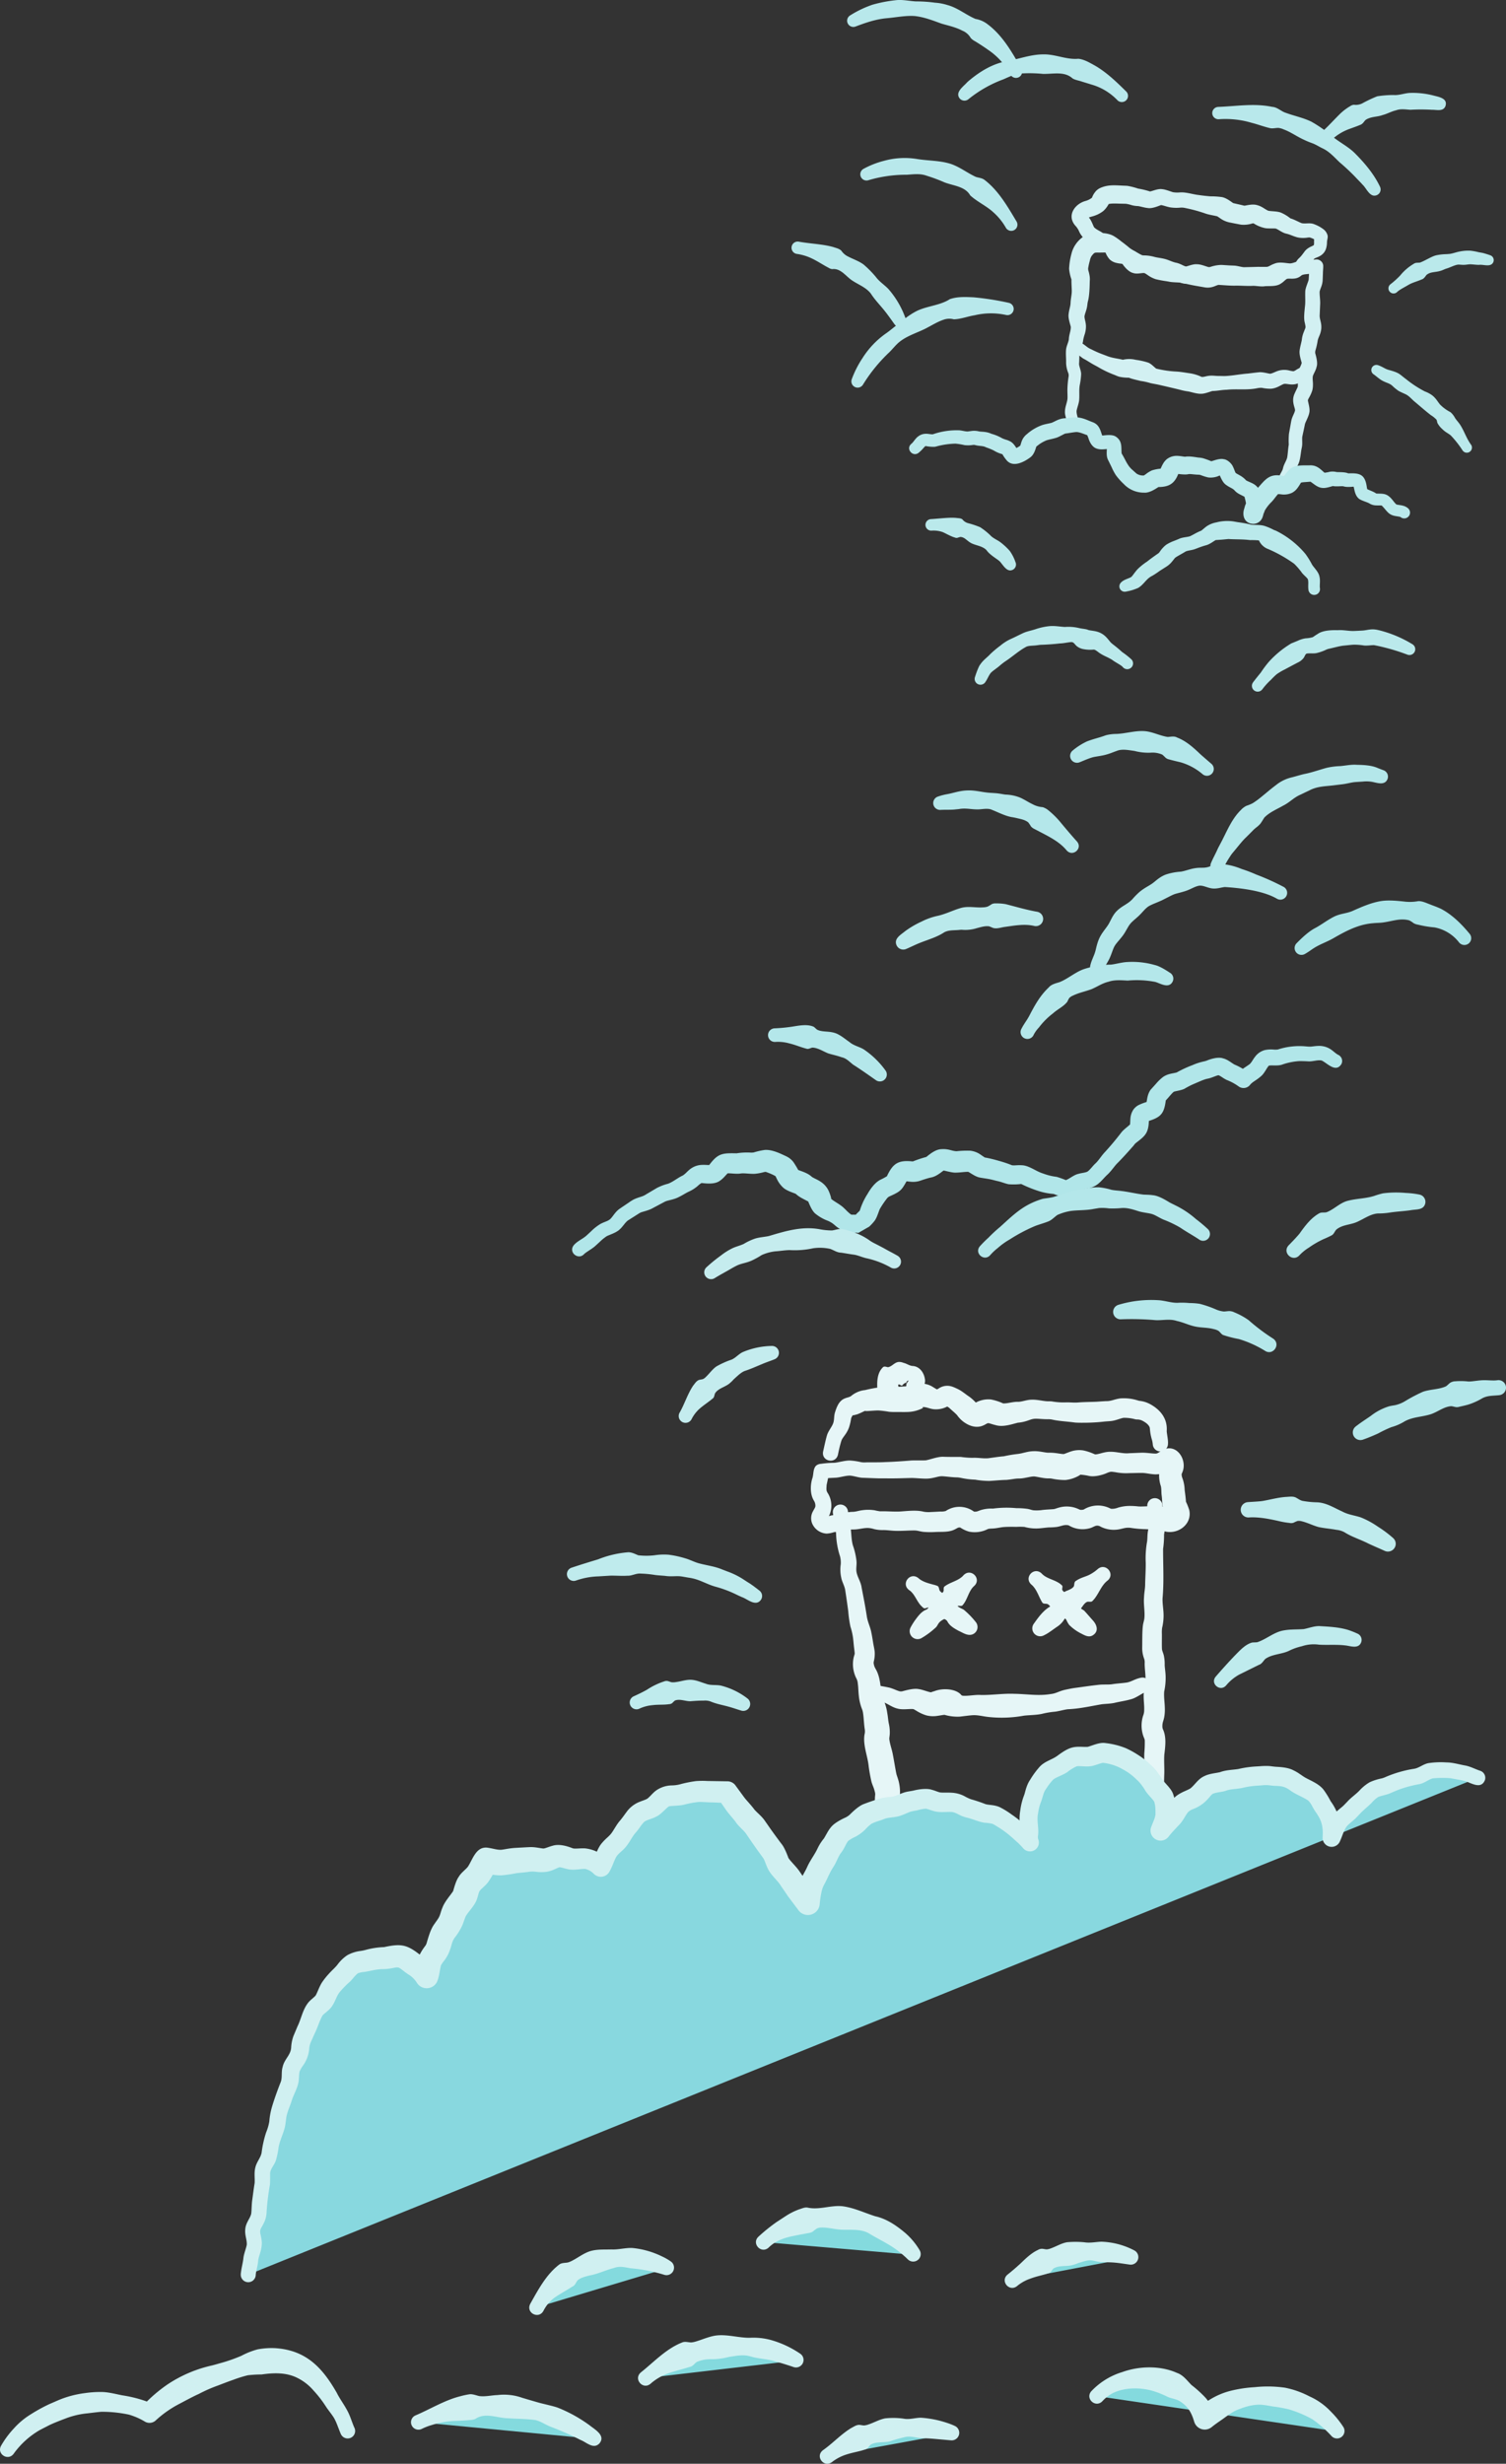 <svg xmlns="http://www.w3.org/2000/svg" width="705.576" height="1154.21" viewBox="0 0 705.576 1154.21">
  <rect x="0" y="0" width="705.576" height="1154.21" fill="#333333" stroke="none"/>
  <path id="Path_52" data-name="Path 52" d="M1467.586,218.177c5.365.995,10.86,1.062,16.17,2.52,1.3.47,2.73.715,3.76,1.7a7.973,7.973,0,0,0,3.161,2.743c2.4,1.254,5.085,2.125,7.275,3.744a47.867,47.867,0,0,1,5.743,5.82c1.64,2.214,3.973,3.677,5.846,5.61a42.36,42.36,0,0,1,8.116,13.936,2.959,2.959,0,0,1-5.211,2.636c-1.451-2.031-2.839-4.02-4.3-5.879-2.184-2.812-4.839-5.442-6.782-8.484-2.23-2.922-5.855-4.2-8.815-6.19-2.938-1.948-5.324-5.792-9.272-5.29a3.7,3.7,0,0,1-1.675-.6c-2.654-1.371-5.133-3.084-7.9-4.395a23.766,23.766,0,0,0-6.973-2.12,2.911,2.911,0,1,1,.859-5.757" transform="translate(-1093.351 -104.965)" fill="#b8e8eb"/>
  <path id="Path_54" data-name="Path 54" d="M1362.1,837.185c3.9-1.324,8.307-2.662,12.329-3.887a48,48,0,0,1,12.73-3.178c.191-.035.628-.062.824-.077,1.852-.3,3.746.782,5.254,1.365a32.732,32.732,0,0,0,7.656-.016,28.585,28.585,0,0,1,6.58-.251,47.748,47.748,0,0,1,8.717,1.993c1.878.647,3.335,1.412,5.177,1.955,3.7,1.041,7.57,1.431,11.133,2.941l2.528.969a36.359,36.359,0,0,1,8.06,4.094c.558.376,1.721,1.111,2.3,1.462,1.734,1.15,3.213,2.305,4.579,3.372a3.194,3.194,0,0,1,.587,4.528c-2.491,3.068-6.283-.654-8.758-1.453-.646-.278-1.932-.875-2.567-1.184a54.368,54.368,0,0,0-9.723-3.672c-3.451-.922-6.557-2.791-10.006-3.724a24.868,24.868,0,0,0-2.831-.558L1414,841.4c-2.706-.489-4.667.084-7.737-.286-1.187-.173-2.891-.207-5.055-.463a51.166,51.166,0,0,0-6.832-.677c-2.169-.206-4.2,1.142-6.249,1-2.668.176-5.352-.081-8.017-.023l-5.6.339a34.5,34.5,0,0,0-10.524,1.973,3.185,3.185,0,1,1-1.88-6.085" transform="translate(-1094.194 -102.792)" fill="#bfebed"/>
  <path id="Path_57" data-name="Path 57" d="M1363.179,686.765c1.539-1.659,3.593-2.552,5.251-3.868.419-.3,2.109-1.92,2.563-2.313a23.673,23.673,0,0,1,4.449-3.544c2.693-1.417,3.82-1.243,5.226-2.937,1.261-1.553,2.111-3.033,3.9-4.255,1.033-.711,3.084-2.079,4.113-2.785a23.044,23.044,0,0,1,2.419-1.525c2.61-1.223,3.858-1.189,5.393-2.147,1.484-.9,3.842-2.268,5.346-3.174a24.1,24.1,0,0,1,5.284-2.031c2.346-.834,4.427-2.7,7-3.9,1.59-1.02,2.424-2.485,4.449-3.652a9.345,9.345,0,0,1,4.257-1.273c1.229-.064,2.186.019,2.881.032a2.525,2.525,0,0,0,1.046-.065.715.715,0,0,0-.194.052c-.084.039-.112.042-.128.052,4.158-5.554,6.153-5.623,12.85-5.5a31.148,31.148,0,0,1,6.492-.338,7.133,7.133,0,0,0,1.509-.067,32.3,32.3,0,0,1,5.222-1.174c3.529-.219,7.2,1.662,10.108,3.012a9.145,9.145,0,0,1,3.246,2.622,42.159,42.159,0,0,1,2.384,3.928,1.265,1.265,0,0,0-.165-.173c-.136-.1-.074-.07-.1-.081,2,.823,4.563,1.425,6.613,3.345,1.156.737,2.914,1.381,4.3,2.393a10.3,10.3,0,0,1,3.309,3.7,18.922,18.922,0,0,1,1.435,4.07,2.062,2.062,0,0,0-.271-.191c.563.849,3.167,2.214,4.615,3.3,1.86,1.224,3.309,3.3,5,4.359.01.021.032.029.143.053a24.522,24.522,0,0,1,5.286.4l-5.13,2.957a8.456,8.456,0,0,1,1.575-3.033c.772-1.026,1.725-1.663,2.174-2.321a31.217,31.217,0,0,1,3.6-7.736c1.32-2.311,3.48-5.428,6.142-6.7a29.354,29.354,0,0,0,3.087-1.683c-.006-.009-.1.061-.128.1a.065.065,0,0,0-.027.014c-.022.027-.015.011,0-.013,2.72-5.794,5.116-7.65,11.782-6.964.414.019.671-.021.587-.026l-.129.021a.374.374,0,0,0-.075.027l.21-.082a54.839,54.839,0,0,1,6.289-2.071c-.336.085-.267.1-.038-.074,1.731-1.421,4.262-3.407,6.808-3.51,3.531-.246,4.641.81,7.144.952a46.716,46.716,0,0,1,6.476-.24,10.481,10.481,0,0,1,4.887,1.877c.166.138,1.82,1.233,1.863,1.268,0,.013-.067-.023-.1-.017-.06-.006.043.014.106.027l.2.043a60.567,60.567,0,0,1,6.4,1.547,53.025,53.025,0,0,1,6.162,2.064c1.37.2,2.5-.148,4.718.009,3.088.1,6.334,2.63,9.18,3.627l1.519.532a26.663,26.663,0,0,0,5.513,1.264,40.814,40.814,0,0,1,4.314,1.527c-.008.008-.087.011-.107.028l.036-.006c1.56-.429,3.843-2.509,5.927-2.927,1.485-.48,3.708-.568,4.5-1.227,1.137-.9,2.216-2.417,3.291-3.453,1.56-1.351,2.828-3.51,4.34-5.179,2.834-3.061,5.49-6.246,7.947-9.443,1.047-1.438,3.473-3.1,4.263-3.978.057-.06.1-.177-.025.031-.069.125-.085.165-.081.144.07-.658.1-1.785.169-2.791a8.985,8.985,0,0,1,1.3-4.076,7.219,7.219,0,0,1,2.435-2.217,24.515,24.515,0,0,1,4.174-1.587,1.6,1.6,0,0,0-.423.542c.436-1.982.474-3.988,1.96-6.163l2.606-2.893a20.963,20.963,0,0,1,3.181-3.064c2.1-1.513,4.178-1.6,6.269-2.113.131-.037.194-.066.22-.07.009-.011-.053.028.007,0a52.8,52.8,0,0,1,7.3-3.394,27.744,27.744,0,0,1,5.674-1.819,9.17,9.17,0,0,0,1.149-.354c1.582-.686,5.316-1.857,7.6-1,2.091.454,4.045,2.237,5.326,2.886a29.49,29.49,0,0,1,6.676,3.9l-5.577.632c1.859-2.268,4.114-3.289,6.132-4.837.927-.954,1.3-1.965,2.466-3.444a8.305,8.305,0,0,1,4.5-3.037,13.961,13.961,0,0,1,4.094-.245,8.879,8.879,0,0,0,1.918-.019l.036,0,.187-.054a32.671,32.671,0,0,1,12.914-1.421l1.458.112c1.345.073,2.441-.247,4.183-.319a9.9,9.9,0,0,1,4.484.744c2.293.938,3.412,2.553,5.114,3.434a3.18,3.18,0,0,1,1.491,4.329c-2.644,4.263-6.667-.5-9.22-1.656-1.832-.453-4.157.534-6.351.374-1.4-.069-3.044-.137-4.347-.1a30.093,30.093,0,0,0-8,1.68c-2.276.676-4.682.1-6.09.46-1.083,1.189-2.04,3.575-3.608,4.885a14.709,14.709,0,0,1-1.193.975c-1.362,1.084-3.081,1.937-3.947,3.071a3.886,3.886,0,0,1-5.426.749,24.717,24.717,0,0,0-5.615-3.027c-1.818-.92-2.623-1.744-3.792-2.194-.035,0,.028.005.022.01a1.032,1.032,0,0,0-.121.015c-.928.143-3.118,1.208-4.61,1.513l-.83.183c-.2.046-.4.1-.608.167a28.651,28.651,0,0,0-2.824,1.091l-3.14,1.353a39.072,39.072,0,0,0-3.734,1.965c-1.474.787-4,1.067-5.1,1.45-1.154.976-2.494,2.755-3.637,3.945l-.378.387a.839.839,0,0,0,.189-.216c.209-.3.119-.244.063.061-.8,6.423-2.612,7.851-8.486,9.682-.021.007.047-.019.056-.042a.826.826,0,0,0,.177-.163,1.356,1.356,0,0,0,.252-.309,1.34,1.34,0,0,0,.128-.23c.093-.239,0-.072-.027.289-.142,6.248-1.927,7.374-6.322,10.776-.341.366-.627.8-.95,1.166-2.621,2.978-5.135,5.787-7.845,8.484-1.559,1.747-2.756,3.658-4.729,5.386-1.642,1.634-3.117,3.578-5.188,4.787-2.758,1.585-4.449,1.036-6.64,2.163-4.97,3.486-7.128,4.006-12.756,1.778a2.414,2.414,0,0,0-.408-.088,30.3,30.3,0,0,1-6.436-1.222,59.58,59.58,0,0,1-8.549-3.428,29.945,29.945,0,0,1-5.943.112c-1.921-.412-3.341-1.118-5.412-1.53-.915-.222-2.344-.611-3.244-.794-1.356-.283-3.143-.5-4.638-.775-2.12-.338-4.323-2.072-5.607-2.732a1.137,1.137,0,0,0,.243.046c-.1-.01-.332-.006-.434-.012-1.7-.006-3.415.325-5.473.36-1.633.149-4.991-.863-6.067-1.022-.031-.005.132-.007.211-.036a1.548,1.548,0,0,0,.2-.06c.087-.034.083-.04.033-.015-1.845,1.306-3.727,3.053-6.495,3.494-1.538.369-3.254.952-4.76,1.464a10.711,10.711,0,0,1-4.367.449l-1.762-.186c-.7-.091-.868.033-.334-.179a2.063,2.063,0,0,0,.448-.305c-.606.82-1.813,3.469-3.18,4.637-1.237,1.242-4.022,2.381-5.02,2.861a3.08,3.08,0,0,0-1.33,1.048,43.208,43.208,0,0,0-3.274,4.843c-.341.725-.682,1.8-1.186,3.072a11.984,11.984,0,0,1-1.2,2.393,22.948,22.948,0,0,1-2.6,2.839l-5.132,2.957a5.244,5.244,0,0,0-1.323-.1c-1.162.045-3.825.048-5.333-.707a17.389,17.389,0,0,1-4.239-2.707,11.494,11.494,0,0,0-3.271-2.132,20.722,20.722,0,0,1-6.036-3.457c-1.517-1.328-2.523-3.934-3.161-5.386a2.745,2.745,0,0,0-.263-.484c-.036-.022-.035.018.137.236.061.081-.011,0-.13-.061-1.617-.91-4.063-1.942-5.586-3.451.192.161-.015-.065-.626-.28-1.418-.562-4.026-1.416-5.422-2.762a13.014,13.014,0,0,1-2.972-4.172l-.454-.913-.209-.378a3.545,3.545,0,0,0,.377.293,1.142,1.142,0,0,0,.238.136c.08.035,0-.006-.041-.027a27.151,27.151,0,0,0-5.136-2.272c-.035,0,.186.015.186.015.067-.006.059-.005.059-.015a6.254,6.254,0,0,0-1.391.239,23.067,23.067,0,0,1-3.935.687c-2.051.1-4.854-.363-6.4-.17-2.1.377-4.519-.133-6.436-.046l-.079.009c-.036,0,0,0,.053-.018a.911.911,0,0,0,.128-.045c.324-.139.4-.26.33-.2-1.072.949-2.264,2.657-3.824,3.665-2.316,1.807-6.112,1.383-8.349,1.152a2.814,2.814,0,0,1-.3,0c.025-.011.029-.054-.1.015a6.653,6.653,0,0,0-1.267.922,17.165,17.165,0,0,1-4.871,3.179c-1.587.785-3.75,2.243-5.816,3.035-.516.192-1.011.346-1.471.476l-2.344.609a8.261,8.261,0,0,0-1.317.464l-.253.134-2.12,1.127-2.121,1.128-1.062.564-.724.384c-.261.122-.53.251-.781.348-2.029.8-3.625,1.074-4.487,1.5-.238.08-1.09.655-1.729,1.053l-2.029,1.288-2.029,1.286c-1.306.939-2.372,2.867-3.766,4.1-1.545,1.614-5,2.655-6.123,3.245a21.1,21.1,0,0,0-3.158,2.546l-1.808,1.659-.474.429c-1.43,1.326-4.342,2.873-5.213,3.792-2.791,3.03-7.687-1.052-4.638-4.38" transform="translate(-1094.175 -103.631)" fill="#b1e6e9"/>
  <path id="Path_69" data-name="Path 69" d="M1592.111,303.023c.1-1.248-.951-3.506-.844-5.1-.01-2.358,1.018-4.179,1.185-6.2.05-1.214-.02-2.313-.039-3.68a42.254,42.254,0,0,1,.534-6.467,3.359,3.359,0,0,0-.148-1.909,13.49,13.49,0,0,1-.993-4.726c.054-1.968-.192-3.863-.041-5.929.108-1.743,1.043-3.415,1.328-4.986.048-2.258.965-4.02.909-5.936-.3-1.324-1.346-4.187-1.007-6.046.2-1.91.852-3.577.9-5.11.043-1.57.45-3.453.544-4.772.117-1.395-.166-3.816-.12-6.256a20.229,20.229,0,0,1-1.109-5.023,32.082,32.082,0,0,1,1.161-7.226c1.418-5.662,6.963-10.46,12.9-9.62,2.048.138,4.709.253,6.958,1.589a30.686,30.686,0,0,1,3.533,2.525c1.111.8,2.925,2.24,3.8,3a16.084,16.084,0,0,0,2.323,1.419c1.237.714,2.055,1.258,3.1,1.767a2.385,2.385,0,0,0,1.068.294,18.844,18.844,0,0,1,4.9.643c1.586.431,2.934.512,4.748.938,2.44.581,3.815,1.555,5.992,1.923,2.089.594,2.888,1.32,4.226,1.682.056.008.14.018.082,0-.055-.006-.042-.013.009-.025.84-.105,3.411-1.2,5.048-1.007,1.855-.039,4.206,1,5.362,1.285.629.082.294.09.995-.059a17.442,17.442,0,0,1,4.831-.912c.6-.016,1.942.105,2.544.128,1.5.121,2.549.134,3.881.2,1.553.1,3.09.65,4.465.739,1.754-.045,4.9-.113,6.654-.174.58.017,3.627.049,4.234-.009.973-.209,1.709-.9,3.533-1.536,2.18-.911,5.248-.158,7.17-.061,1.617-.054,3.544-1.227,5.722-1.4,2.192-.245,4.259-.163,6.259-.442a3.172,3.172,0,0,1,3.552,2.732c.06,1.275-.133,2.55-.137,3.826l-.13,3.367c-.219,2.474-1.046,3.454-1.4,5.1-.075,1.853.342,3.957.229,6.02-.058,1.26-.169,4.03-.227,5.314.039,2.118.969,3.207.762,6.1-.322,2.673-1.233,3.626-1.678,5.468a33.763,33.763,0,0,1-.965,4.388,3.585,3.585,0,0,0-.184,1.626c.317,1.152,1.323,4.554.621,6.363-.228,1.463-1.6,3.535-1.745,4.406-.238,1.24.124,2.763.042,4.186a9.973,9.973,0,0,1-.309,2.455,17.362,17.362,0,0,1-1.651,3.624,5.657,5.657,0,0,0-.4.925c.033.822.739,2.969.756,4.521.16,2.153-1.459,4.8-2.042,6.386l-.065.207-.051.216-.169.8c-.217,1.17-.775,3.581-1,4.74-.27.956.062,3.211-.167,4.615l-.084.576c-.472,1.991-.542,4.078-1.083,6.235-.413,1.794-1.715,3.6-2.185,4.957-.3,1.864-2.153,3.982-2.648,5.368a2.723,2.723,0,0,1-3.4,1.936c-4.04-1.488-.59-5.933.293-8.026a2.317,2.317,0,0,0,.114-.385l.125-.495c.5-1.927,1.549-3.249,1.9-4.761.34-1.842.382-4.007.747-6.029a36.609,36.609,0,0,1,.085-5.108l.579-3.236c.171-.856.361-2.131.545-2.959.418-1.962,1.453-3.343,1.736-4.792-.044-1-.557-1.786-.83-3.732a7.441,7.441,0,0,1,.175-2.914c.378-1.411,1.678-3.639,1.928-4.433.194-2.146-.4-3.613.075-6.3.5-2.291,1.305-3.176,1.724-4.682.04-.251.024-.08.008-.31-.3-1.107-1.186-3.76-.943-5.627.176-1.634.8-3.667,1.025-4.964a12.932,12.932,0,0,1,1-3.9c.916-2.424.9-1.58.417-4.122-.623-2.1-.157-5.254.03-7.477.337-2.4.057-4.646.172-7.226.042-1.706,1.352-4.342,1.6-5.524.1-1.825.3-4.523.351-6.342l3.694,3.279c-2.134.288-4.232.326-6.185.62-1.9.412-3.653,1.613-6.186,1.776-2.06.137-3.187-.213-4.7-.146a.824.824,0,0,0-.405.1c-1.1.542-3.643,2.153-5.54,2.173-.823.11-3.557.19-4.445.237-1.995.16-5.072.446-7.057.575-1.762.082-3.458-.461-5.072-.51-1.849.091-3.423-.067-5.108-.138-.178.017-.655-.039-.817.005a24.627,24.627,0,0,1-5,.989c-2.188.109-4.733-1.107-6.2-1.512-1.029.05-1.915.572-4.024.767-2.451.405-5.524-1.411-7.253-2.263-.048-.023-.065-.02-.1-.036-.015-.007-.4-.1-.486-.12-1.682-.4-3.695-1.569-5.077-1.987-1.549-.424-3.755-.8-5.445-1.392-1.411-.328-4.242-.164-6.023-1.074-1.961-.841-3.629-2.09-5.4-2.933-2.03-1.152-3.505-2.389-5.478-3.289l-1.363-.7c-.425-.212-.825-.4-1.194-.547-.953-.408-1.043-.225-2.516-.243-.64.033-1.878-.007-2.589.022-.95.036-1.253.67-1.818,1.228a5.715,5.715,0,0,0-1.08,2.5,27.09,27.09,0,0,0-.809,3.732,4.58,4.58,0,0,0,.279,1.546c.126.52.289,1.153.409,1.948a9.629,9.629,0,0,1,.071,2.441c-.041,2.066-.108,6.942-.911,9.61-.181.808-.2,1.494-.34,2.262-.258,1.725-1.036,3.29-1.227,4.616.016,1.318.537,2.241.69,4.283a12.01,12.01,0,0,1-.617,4.216,16.629,16.629,0,0,0-.793,3.454,24.273,24.273,0,0,1-1.4,4.015,2.928,2.928,0,0,0-.185.771c-.141,1.628-.08,3.655-.233,5.4-.061,1.169.974,3.221.977,4.908a32.809,32.809,0,0,1-.638,5.1c-.392,2.224-.108,4.365-.263,6.7-.049,1.747-1.01,3.983-1.232,5.43-.077,2.116.979,3.343.809,5.95a2.716,2.716,0,1,1-5.418-.392" transform="translate(-1092.325 -104.98)" fill="#d2f0f2"/>
  <path id="Path_70" data-name="Path 70" d="M1693.43,230.6c2-.7,3.4-.219,4.944-.445.012-.018-.114.071-.1.07a4.933,4.933,0,0,0,.535-.98,11.167,11.167,0,0,1,1.7-2.855,14.268,14.268,0,0,0,2.206-2.437l.6-.8a8.97,8.97,0,0,1,.926-1.1,9.453,9.453,0,0,1,2.461-1.562,7.2,7.2,0,0,0,1.252-.679c.08-.061.01-.044-.089.093-.058.112-.029.035-.027.027a5.866,5.866,0,0,0,.107-1.514,14.287,14.287,0,0,1,.248-3c.02-.076.007-.054-.035.136a2.563,2.563,0,0,0,.307,1.786c.174.242.07.107-.051.046a10.2,10.2,0,0,0-1.953-.9l-.4-.136-.2-.066-.1-.033c.272.092-.192.02-.778.113a13.029,13.029,0,0,1-4.647-.063c-1.634-.389-3.119-1.124-4.567-1.567-.352-.112-.678-.169-1.012-.263-1.71-.4-3.375-1.786-4.67-2.305-.707-.189-3.657.04-5.125-.253a15.682,15.682,0,0,1-5-2,2.136,2.136,0,0,0-.79-.293c.262.087.256.039-.187.136a13.2,13.2,0,0,1-5.269.55c-1.195-.215-3.2-.608-4.4-.851-.206-.055-1.05-.2-1.229-.246a11.409,11.409,0,0,1-4.165-1.917c-.615-.422-1.091-.755-1.242-.833-.089-.052-.062-.038.082,0,.012.006.136.023.057.005-1.772-.475-3.771-.713-5.61-1.313a69.049,69.049,0,0,0-9.528-2.619,7.324,7.324,0,0,0-2.359-.2,19.234,19.234,0,0,1-4.879-.139c-2.027-.432-3.088-.93-4.187-1.052l-.116-.007-.05,0c.094.022.129.015,0,.052-1.448.557-4.176,1.7-6.12,1.317-1.47-.122-4.12-.966-4.758-.909a12.771,12.771,0,0,1-2.744-.433,16.725,16.725,0,0,0-2.653-.632c-.878-.023-1.568-.03-2.3-.052-1.376,0-5.066-.306-6.251.363a1.808,1.808,0,0,0,.488-.352c.188-.194.228-.317.167-.227a12.1,12.1,0,0,1-2.583,3.544,13.666,13.666,0,0,1-3.747,2.131c-1.232.521-2.761.743-3.824,1.272,0,0-.031.054,0-.019a2,2,0,0,0,.068-.924c-.062-.343-.164-.459-.138-.4a3.084,3.084,0,0,0,.3.462l.583.793c1.064,1.248,1.706,3.277,2.306,4.4,1.161,1.215,2.626,1.622,4.143,2.755.745.618,2.413,1.554,3.263,2.136a10.328,10.328,0,0,1,2.259,1.831,19.736,19.736,0,0,1,2.189,3.682c-.033-.048-.1-.079-.119-.111s-.017-.005.1.018a18.716,18.716,0,0,1,4.328.85,7.666,7.666,0,0,1,2.783,2.2c.672.735.838,1.084,1.414,1.357.009,0,.1.027-.1-.045-.253-.074-.268-.049-.146-.068,1.883-.389,4.708-.743,6.644.255,1.687.694,2.771,1.763,4.153,2.355,1.733.462,3.87.751,5.792,1.165,2.2.39,4.118.189,6.651.807a43.608,43.608,0,0,0,5.731,1.386,36.717,36.717,0,0,0,4.53.952,18.094,18.094,0,0,1,4.566-1.067c1.622.073,2.782.277,4.289.415,4.917.539,11.389.517,15.986,1.111a5.866,5.866,0,0,0,1.138-.044,27.213,27.213,0,0,1,2.8-.006,7.671,7.671,0,0,0,1.919-.108c1.4-.741,2.359-2.048,4.228-2.738m1.928,5.055c-.87.388-1.589,1.385-2.693,2.069-2.121,1.644-5.265,1.267-7.672,1.4-1.724.339-4.584-.241-5.677-.166-2.609.148-5.74-.131-8.268-.083-2.326.059-5.5-.249-7.847-.367-.838.135-1.876.783-3.172,1.061a8.326,8.326,0,0,1-3.265.11c-3.247-.559-7.23-1.2-10.122-2.033-1.883-.409-4.747-.2-6.9-.691l-.921-.159a48.4,48.4,0,0,1-5.084-.961,13.754,13.754,0,0,1-3.885-2.03c-.755-.474-1.005-.756-1.617-.848-1.455-.023-3.2.564-4.964.016-2.18-.516-4.134-2.847-5.052-4.227.093.051.093.048.1.04a2.739,2.739,0,0,0-.989-.226,14.485,14.485,0,0,1-2.558-.494,6.61,6.61,0,0,1-2.633-1.547,10.521,10.521,0,0,1-1.848-3.061c-.553-1.413-1.8-1.73-3.163-2.581-2.106-1.419-4.665-2.324-6.77-3.993a10.242,10.242,0,0,1-2.495-3.445,9.06,9.06,0,0,0-1.752-2.666c-4.136-4.7-.294-10.27,4.951-11.63a8.121,8.121,0,0,0,2.847-1.485,9.481,9.481,0,0,1,2.044-3.3,6.835,6.835,0,0,1,2.1-1.363c3.339-1.412,6.382-1.165,9.749-1,.614.042,2.182.074,2.733.136a31.764,31.764,0,0,1,5.007,1.279,35.877,35.877,0,0,1,5.44,1.308c.268.032.026.026.065.045,1.517-.286,3.776-1.4,5.778-1.085,1.721.149,4.233,1.24,5.123,1.432a13.048,13.048,0,0,0,3.15.089c2.843-.217,5.921.9,8.767,1.209,1.791.266,3.681.47,5.488.623a38.247,38.247,0,0,1,5.085.311c2.088.2,4.292,1.938,5.6,2.846a.6.6,0,0,1-.091-.019c.762.181,2.5.576,3.346.77l1.968.468.09.021-.057-.012c.906-.059,3.8-.95,5.99-.264,2.3.6,3.38,1.771,5.177,2.614,1.745.357,4.1.171,5.992.9a19.47,19.47,0,0,1,4.317,2.6,1.054,1.054,0,0,1,.151.105c1.835.522,3.582,1.581,5.226,2.226,1.773.4,3.868-.326,5.827.475a16.711,16.711,0,0,1,4.3,2.322,5.328,5.328,0,0,1,2,2.887c.264,1.218-.247,1.975-.259,3.386-.109,3.623-1.469,5.828-4.9,7.054a8.6,8.6,0,0,0-.992.473,4.6,4.6,0,0,0-.373.433,24.183,24.183,0,0,1-3.235,3.464c-.858,1.1-1.017,2.518-2.38,3.886a5.6,5.6,0,0,1-3.45,1.575c-1.4.164-2.241-.073-3.325.107" transform="translate(-1092.3 -105.059)" fill="#d2f0f2"/>
  <path id="Path_71" data-name="Path 71" d="M1598.557,265.2c2.176,1.2,3.092,2.483,5.057,3.263a47.177,47.177,0,0,0,5.471,2.4l1.649.627c2.5,1.02,4.555,1.147,7.223,1.75l.5.124c.019-.018-.019-.031,0-.043a12.91,12.91,0,0,1,5.927.044,32.778,32.778,0,0,1,5.825,1.3c1.581.581,3.01,2.344,3.823,2.824a49.454,49.454,0,0,0,9.435,1.38c1.823.083,4.126.5,5.995.772a19.034,19.034,0,0,1,5.759,1.708c1.2.162,2.075-.445,4.319-.569,1.216-.046,2.351.157,3.609.143.575.007,2.228.034,2.8.053,3.347-.079,7.557-.945,10.968-1.168,1.21-.142,3.891-.49,5.151-.6,1.7-.239,4.39.617,5.3.671,1.265-.171,2.591-1.067,4.063-1.453a9.615,9.615,0,0,1,5.011-.024,14.379,14.379,0,0,0,1.681.3c.372.035.555-.117,1.119-.4a13.986,13.986,0,0,1,3.93-1.878,2.706,2.706,0,0,1,1.42,5.219c-.819.5-2.682,2.19-4.207,2.769a7.29,7.29,0,0,1-2.909.5c-1.348.015-2.571-.418-3.641-.245-1.1.371-2.021,1.067-3.3,1.564a9.165,9.165,0,0,1-2.717.679,18.353,18.353,0,0,1-4.263-.414,8.451,8.451,0,0,0-2.345.195c-4.7.969-9.462.2-14.237.711-2.2.014-4.351.551-6.587.575-.082,0-.048.011-.079.014l-.119.032c-.7.164-3.585,1.313-5.056,1.237-1.841.16-4.828-.845-6.054-1.06a28.518,28.518,0,0,1-3.658-.727c-2.12-.546-7.917-1.89-10.163-2.4-1.149-.261-2.731-.513-3.875-.765a28.926,28.926,0,0,0-4.713-1.035c-1.447-.387-3.336-.767-4.755-1.255l-.443-.153c.1-.008-.056-.078-.443-.121a20.791,20.791,0,0,1-4.41-.467,13.61,13.61,0,0,1-1.862-.731,48.544,48.544,0,0,1-8.32-3.984l-1.576-.844c-1.757-.959-3-1.871-4.631-2.722-1.5-.8-3.034-2.443-4.211-3.013a2.707,2.707,0,1,1,2.533-4.784" transform="translate(-1092.298 -104.799)" fill="#d2f0f2"/>
  <path id="Path_72" data-name="Path 72" d="M1478.888,783.01c.5-2.246,1.124-5.192,1.751-7.407.682-2.306,2.369-4,3.029-6.01.48-1.64.237-2.852.7-4.657.78-2.414,1.627-5,3.884-6.361,1.65-.877,2.2-.681,3.557-1.367a12.351,12.351,0,0,1,6.3-2.877l.372-.036c.128-.011.067-.014.109-.02l.159-.039a60.308,60.308,0,0,1,6.286-1.2c1.714-.2,3.956.041,5.385.011,1.6-.1,4.878-.405,6.683-.481.3-.031.927-.06,1.172-.1,4.048-1.373,8.33-2.12,12.322.56l1.132.687c.271.165.456.236.358.246-.048-.008-.049.009-.136,0a.705.705,0,0,0-.121,0c-.034,0-.108.018-.049.011.751-.115.478.014,1.3-.485a7.059,7.059,0,0,1,4.97-1.13,9.3,9.3,0,0,1,1.619.423c.77.3,1.53.656,2.22.98,2.1,1,3.667,2.464,5.6,3.725a21.845,21.845,0,0,1,2.8,2.522c.263.251.293.233.392.277s.29.123.532.242c.307.142.5.195.283.094l-.225-.064a3.354,3.354,0,0,0-1.486.06c-.649.224-.465.2.064-.151a12.317,12.317,0,0,1,7.613-1.778,24.8,24.8,0,0,1,5.731,1.838c1.961.124,4.669-.835,7.02-.728,1.862-.028,3.968-.947,6.147-1,3.083-.154,6.219.9,8.517.733l1,.05a32.14,32.14,0,0,0,7.088.463c2.034-.007,3.6.212,5.48.045,2.683-.223,5.868-.212,8.517-.334l2.868-.2,1.6-.09c2.414.074,3.892-.914,6.777-1.285a21.85,21.85,0,0,1,7.409.757l1.332.38c.039.012-.036,0-.049,0a3.385,3.385,0,0,0-.45-.032,13.352,13.352,0,0,1,5.682,1.626c4.856,2.663,8.153,6.837,7.719,12.613.107,1.611.744,4.305.584,6.012a3.558,3.558,0,0,1-7.095.327,12.549,12.549,0,0,0-.416-2.31,22.151,22.151,0,0,1-.734-3.2c-.171-1.06-.235-2.513-.332-2.591-.489-1.39-2.117-2.477-3.618-3.217a5.494,5.494,0,0,0-2.463-.476l-.231-.027-.111-.017-.406-.073a19.628,19.628,0,0,0-5.439-.655c-1.649.305-3.728,1.3-5.925,1.514-.887.1-2.138.145-3.047.241a85.206,85.206,0,0,1-9,.542c-1.539.008-3.17.031-4.713-.087-4.011-.561-7.245-.616-10.625-1.366a9.13,9.13,0,0,0-2.191-.194c-2.541.015-4.57-.313-6.019-.224-1.694.12-2.451.659-4.355,1.192a18.424,18.424,0,0,1-3.608.665c-3.062.774-7.055,2.19-10.518,1.1-1.5-.35-2.607-.809-3.343-.9a1.016,1.016,0,0,0,.225.008c-.1.02-.259.012-.332.031-.408.092-.144-.043-.636.212s-.958.573-1.508.794c-3.413,1.591-7.121.172-9.9-2.1a14.619,14.619,0,0,1-2.445-2.669c-.918-1.046-2.584-2.34-3.582-3.345a10.176,10.176,0,0,0-1.69-1.038c-.2-.134-.154,0,.5,0a3.431,3.431,0,0,0,.56-.064,2.426,2.426,0,0,0,.513-.164c.209-.081.265-.155.083-.035a11.342,11.342,0,0,1-7.256,1.857c-2-.195-3.324-1.031-5.033-1.017-.236.028-.352.114-.253.225-.005.043.21.105.177.133a.461.461,0,0,1-.134.136,16.43,16.43,0,0,1-7.121,1.81c-.654.024-1.743.031-2.372.036-2-.094-4.037.09-6.334-.138a45.67,45.67,0,0,0-4.972-.608c-.838.006-1.7.053-2.644.115-.6.044-2.37.169-3.033.167l-.256,0,.009-.011c.067-.084-.156-.154-.8.127a31.327,31.327,0,0,1-3.078,1.376,20.881,20.881,0,0,1-2.883.655c-.145.008-.088.029.4-.24a2.625,2.625,0,0,0,.726-.624.786.786,0,0,0,.063-.1c.02-.059.007-.031-.025,0a12.554,12.554,0,0,0-1.086,1.87,2.367,2.367,0,0,0-.2.76,23.122,23.122,0,0,1-.919,3.828,12.778,12.778,0,0,1-1.639,3.165c-.938,1.431-1.655,2.053-2.049,3.443-.62,2.037-1.048,3.956-1.5,6.181-1.073,4.6-7.919,3.142-6.935-1.544" transform="translate(-1093.233 -103.071)" fill="#e6f6f7"/>
  <path id="Path_73" data-name="Path 73" d="M1475.522,789.68a3.926,3.926,0,0,1,2.308-.948l.045-.005.331-.044a47.314,47.314,0,0,1,5.719-.435c1.48.018,5.149-1.141,7.636-1.066a31.634,31.634,0,0,1,5.107.761,9.288,9.288,0,0,0,2.353.1c2.97-.035,6.129.043,9.06-.135,3.436-.093,8.687-.444,12.19-.751,2.622-.091,4.653.053,6.81-.083,2.483-.453,5.65-1.824,8.42-1.642,2.825.082,5.293.046,7.953.068a40.85,40.85,0,0,0,5.541.411c2.6-.128,4.918.424,7.332.193,1.579-.2,4.968-.737,7.312-.913a56.362,56.362,0,0,1,6.37-1.073c2.511-.267,4.671-1.295,7.7-1.31,2.482-.075,4.6.573,6.48.712a23.379,23.379,0,0,1,3.353.14c1.28.15,2.292.332,3.055.417.707.1,1.415.04,1.014.082.061.082,2.7-1.029,3.43-1.231a12.219,12.219,0,0,1,5.7-.489,23.667,23.667,0,0,1,4.876,1.571c.623.2.387.292.974.29,1.98-.138,3.968-1.188,6.663-1.221,3.376-.059,6.011.992,9.106.675,1.163-.035,4.113-.172,5.321-.214,2.294-.137,5.044.38,7.029.4a2.343,2.343,0,0,0,.967-.254c1.058-.568,2.42-1.748,3.939-2.053,5.856-1.392,9.718,5.818,7.707,10.806l-.211.545a2.56,2.56,0,0,0-.261.746.275.275,0,0,1,.036.114l.036.368c.023.144.039.3.067.408a4.057,4.057,0,0,0,.194.651l.238.662a17.626,17.626,0,0,1,.876,5.022c.21,1.662.48,3.446.6,5.354l.012.21.008-.005a.008.008,0,0,0,0-.009,28.1,28.1,0,0,1,1.517,3.811c1.625,7.063-6.071,12.152-12.31,9.777a7.224,7.224,0,0,0-2.188-.405c-2.467.012-4.46-.343-6.81-.372a52.606,52.606,0,0,1-6.28-.611c-2.069-.176-2.857.186-4.867.626a13.672,13.672,0,0,1-9.08-1.175,2.824,2.824,0,0,0-2.234-.382c-.817.231-1.806.9-2.979,1.17a12.571,12.571,0,0,1-9.762-1.41,5.814,5.814,0,0,0-2.37-.005c-.868.182-2.253.67-3.324.785a29.714,29.714,0,0,1-3.432.2c-1.857.1-4.256.532-6.272.5a20.177,20.177,0,0,1-5.326-.736,31.915,31.915,0,0,0-3.823-.01c-1.622-.055-4.2-.046-5.774.074-1.315.085-2.905.491-4.385.619-.982.138-2.56.039-3.262.392a13.457,13.457,0,0,1-8.676,1.143,14.12,14.12,0,0,1-4.1-1.921c-1.059-.114-1.188.181-2.441.81-2.871,1.554-6.363,1.1-9.486,1.3a41.364,41.364,0,0,1-5.263-.067c-1.515-.148-2.7-.635-4.1-.665-.9-.015-1.852.013-2.719.038-1.807.07-4.5.2-6.359.132-2.268-.057-3.8-.391-5.967-.358a16.6,16.6,0,0,1-4.07-.464,10.826,10.826,0,0,0-2.225-.473c-2.357-.248-4.712.627-7.113.654l-1.438.028a6.461,6.461,0,0,0-.912.1c-.81.164-2.04.631-3.082.78-1.486.309-2.732.046-4.186.424a13.343,13.343,0,0,1-3.237.6,7.858,7.858,0,0,1-6.757-4.633,6.6,6.6,0,0,1,.392-5.9c.943-1.8,1.232-1.791,1.02-3.294a4.822,4.822,0,0,0-.707-1.727c-1.713-2.922-1.637-6.88-.764-10.018.806-2.111.273-4.392,1.756-6.159m4.855,5.165a2.164,2.164,0,0,0,1.1-1.614c.075,1.35-.648,3.9-.931,5.488-.042,1.409-.313,2.439.484,3.623a11.073,11.073,0,0,1-.073,12.061c-.16.3-.091.342-.041-.035a1.871,1.871,0,0,0-.152-.889c-.054-.055.033.016.073.061.017.043.153.13.217.2.124.092.148.052-.146-.056s-.647-.053-.451-.093l1.236-.377c2.022-.732,3.88-.344,5.792-1.035a17.131,17.131,0,0,1,5.529-.969c1.428-.079,2.689-.56,4.2-.746a19.827,19.827,0,0,1,5.882.036,22.388,22.388,0,0,0,2.563.479c3.3-.117,6.76.3,10.046.035,3.281-.236,7.079-.658,10.272.135a12.815,12.815,0,0,0,3.426.154c.852-.026,3.632-.179,4.541-.223a7.591,7.591,0,0,0,2.41-.25,11.518,11.518,0,0,1,13.229.279,3.8,3.8,0,0,0,1.654-.137l1.479-.549a16.811,16.811,0,0,1,5.755-.718,48.688,48.688,0,0,1,11.072-.2,33.155,33.155,0,0,1,5.283.35c1.147.225,1.737.515,2.634.642a19.855,19.855,0,0,0,3.61-.062c1.56-.261,4.164-.343,5.9-.488.891-.155,1.417-.461,2.558-.745a13.089,13.089,0,0,1,8.919.677c1.11.509.868.374,1.318.416a3.8,3.8,0,0,0,1.266-.168,12.71,12.71,0,0,1,12.168-.605c.745.326.476.246,1.039.283l.355-.011a7.451,7.451,0,0,0,2.434-.516,19.174,19.174,0,0,1,6.041-.825,33.88,33.88,0,0,1,3.552.233c1.833.129,3.843-.154,5.787-.016,1.166.059,1.813.081,2.714.058l.668-.021.372-.012a19.8,19.8,0,0,1,5.652.878,2.2,2.2,0,0,0-1.636.512,3.305,3.305,0,0,0-.652,2.788,15.864,15.864,0,0,1-1.692-5.46c-.121-1.469-.086-2.254-.318-3.971-.176-1.361-.051-2.9-.348-4.221-1.084-3.125-1.255-7.376.374-10.283.174-.371.02-.07.022.394s.109.635.092.563a.255.255,0,0,1-.008-.054c0,.02.022.022.04.028.059.18.265.321.383.459a4.18,4.18,0,0,0,3.632,1.126,2.6,2.6,0,0,0,.894-.292,14.041,14.041,0,0,1-8.039,2.507c-2.388-.094-4.062-.605-6.069-.679-1.55-.016-4.271.075-5.865.094l-1.521.046a26.971,26.971,0,0,1-5.371-.5c-1.93-.221-1.883-.382-3.808.376-2.155.993-5.907,1.96-8.537,1.371a24.6,24.6,0,0,0-3.988-.565c-.151.02-.235.079-.031.094a16.073,16.073,0,0,1-6.941,2.411,30.4,30.4,0,0,1-6.387-.66,8.619,8.619,0,0,0-1.5-.1c-2.361.042-4.955-.753-6.8-.919-1.86.015-4.559.948-6.832.968-.494.026-.87-.006-1.435.057-1.256.118-3.169.488-4.712.6-2.891.061-4.285.267-7.835.475a38.111,38.111,0,0,1-6.759-.588,37.619,37.619,0,0,1-6.42-.777,15.979,15.979,0,0,0-1.89-.287c-2.255-.012-4.5-.355-6.556-.507-1.878-.166-2.778.305-4.855.724a15.873,15.873,0,0,1-4.024.359c-2.257-.067-4.272-.279-6.021-.3l-6.044.152c-2.975.075-6.2.009-9.19.024-2.8-.063-5.132-.191-7.927-.273-1.98-.153-4.022-.9-5.755-1.011-2.031-.016-4.238.746-6.393.961-1.733.118-3.5.119-5.2.365l-.7.1-.423.059-.333.037c-.042.005-.241.018-.154.012a3.34,3.34,0,0,0,2.083-.944" transform="translate(-1093.279 -102.964)" fill="#e6f6f7"/>
  <path id="Path_74" data-name="Path 74" d="M1504.142,754.625c-.277-3.6-.344-8,2.346-10.767a1.249,1.249,0,0,1,1.093-.53c.493.021,1.069.245,1.5.282,1.812-.3,3.042-2.287,4.967-2.457a4.876,4.876,0,0,1,2.229.406c1.5.309,2.7,1.318,4.251,1.473,3.021.111,5.234,2.714,5.779,5.879.962,4.008-4.069,9.583-7.735,6.053a3.525,3.525,0,0,1,.168-5c-.824-.4-1.406,1.343-1.182,1.737.2-.152-.054-1.172-.644-.607-.259.212-.494.321-.724.537s-.412.585-.615.589c-.429.065-1.044-.67-1.51-.509-.141.064-.261.071-.244.293a5.141,5.141,0,0,0,.288,1.026c.18.432-.119.292-.342.292a6.331,6.331,0,0,0-1.756-.265c-.573.047-.92.334-.838.56,1.571,5.525-6.838,6.8-7.033,1.006" transform="translate(-1093.029 -103.107)" fill="#e6f6f7"/>
  <path id="Path_75" data-name="Path 75" d="M1490.42,810.63l1.064,6.622c.654,3.079.446,6.695,1.32,9.651a32.721,32.721,0,0,1,1.652,7.154c.233,2.247-.438,3.931.218,6.116.6,2.1,1.928,4.141,2.206,6.5.841,4.275,1.735,8.868,2.4,13.237.389,2.894,1.722,5.177,2.195,8.015.247,1.01.7,4.034.891,5.113.217,1.163.5,2.418.626,3.58a14.693,14.693,0,0,1-.446,4.773,3.065,3.065,0,0,0,.1,1.363c.306,1.5.981,2.048,1.637,3.678a17.861,17.861,0,0,1,1,3.427c.543,2.42.578,5.116,1.131,7.332a8.922,8.922,0,0,0,.745,2.1,23.4,23.4,0,0,1,1.738,6.145c.357,1.936.381,3.265.728,4.914a18.646,18.646,0,0,1,.447,4.492c-.026,1.331-.278,1.973-.22,2.848.3,2.443,1.256,4.845,1.684,7.313.335,1.656.885,5.018,1.2,6.675.118.645.357,2.031.53,2.616.289.917.742,2.14,1.018,3.282.638,2.692.889,6.146-.015,8.725a3.1,3.1,0,0,0-.145,1.128l.01.446c.015.253.014.4.03.535.275.818,1.227,2.161,1.595,3.338a14.239,14.239,0,0,1,.207,8.665c.006-.07-.027-.246-.01-.15,0,.051.235.468.166.358a3.265,3.265,0,0,0-2.047-1.173,3.343,3.343,0,0,0-1.786.152,15.423,15.423,0,0,1,5.207-2.125,13.579,13.579,0,0,1,2.677-.162c1.684.048,5,.193,6.683.223,2.086-.08,5.165.726,7.086.929,1.036.075,2.176.051,3.172.139a41.181,41.181,0,0,0,5.841.225,47.638,47.638,0,0,1,7.04-.924c1.617-.065,3.854-.491,6.657-.609,2.7-.116,5.955-.1,8.7-.134,2.273.023,4.567.628,6.511.7,2.217-.061,5.257.251,7.456.168,2.225-.049,4.28.481,6.111.515,2.332-.124,4.661-.027,6.9-.161,1.993-.28,5.088-1.788,7.438-1.77,2.332-.138,4.436.241,6.243.072,1.784-.322,4.42-1.478,6.471-1.748,1.886-.4,3.473-1.582,6.192-2.164a23.645,23.645,0,0,1,4.144-.327,19.559,19.559,0,0,0,3.759-.192,14.518,14.518,0,0,1,6.355.869,2.945,2.945,0,0,0-2.553,1.158,1.574,1.574,0,0,0-.2.323c0-.012-.011.053.012-.014a3.7,3.7,0,0,0,.126-2.561c-.753-5.812-.344-11.606-.631-17.473,0-3.555-.519-6.71-.372-10.244a57.174,57.174,0,0,0,.225-6.072c-.09-.645-.027-.4-.631-1.9a15.21,15.21,0,0,1-.146-9.694,7.093,7.093,0,0,0,.5-2.719c.078-2.453-.366-4.947-.23-7.6a29.8,29.8,0,0,1,.737-5.446c.392-2.822-.4-6.257-.261-9.31a5.125,5.125,0,0,0-.39-1.943,14.379,14.379,0,0,1-.79-4.7c.078-2.751-.058-7.932.369-10.814.209-1.254.5-1.984.637-3.025.344-3.167-.428-6.54-.159-9.713.074-2.469.561-4.19.538-6.58.078-3.281.311-6.666.267-9.911a44.187,44.187,0,0,1,.505-9.065c.345-1.645.221-3.077.418-4.776.171-1.9.968-3.588.937-5.427.178-1.8-.866-3.259-1.038-5.153a14.74,14.74,0,0,1-.1-2.219,3.55,3.55,0,0,1,7.095-.148,5.714,5.714,0,0,0,.41,2.274,14.142,14.142,0,0,1,1.059,4.2c.289,2.377-.356,4.971-.693,7.234a45.42,45.42,0,0,1-.457,6.7c-.027,7.59.459,15.545-.252,23.138-.094,2.8.52,5.46.482,8.254a24.82,24.82,0,0,1-.7,5.648,17.471,17.471,0,0,0-.1,2.654c.046.64-.085,7.108.093,7.557.175.937.67,1.79.9,3.064a19.374,19.374,0,0,1,.322,4.156c.089,1.634.352,2.993.435,4.986a30.415,30.415,0,0,1-.649,7.307c-.231,2.52.221,5.078.278,7.775a19.811,19.811,0,0,1-.3,4.393c-.346,1.706-.858,2.434-.838,3.978a3.657,3.657,0,0,0,.219,1.524c1.73,3.547,1.162,8.016.7,11.818-.239,3.134.115,6.742-.057,9.842-.118,3.824-.217,9.606-.187,13.4-.034,2.437.863,4.957.248,7.462a10.539,10.539,0,0,1-1.167,3.335,5.749,5.749,0,0,1-6.289,2.627c-1.212-.209-2.446-.8-3.549-.574-2.765.574-4.776.262-7.163.768-1.786.713-4.28,2.258-6.921,2.662a49.851,49.851,0,0,1-5.876,1.894c-2.976.663-5.48-.1-7.961.5a29.007,29.007,0,0,1-6.368,1.948c-2.265.281-4.682.332-6.842.558-2.265.306-5.06-.231-7.008-.172-2.011.253-4.806-.068-6.815-.029a23.984,23.984,0,0,1-3.159-.109c-7.333-1.26-17.9-.537-25.77.269-2.846.231-6.191-.5-9.01-.682a43.842,43.842,0,0,1-7.093-1.22c-1-.131-3.552-.276-4.585-.342l-3.38-.194-.193-.009-.074,0a1.427,1.427,0,0,1-.146,0,4.721,4.721,0,0,0-2.18.905c-5.827,3.561-10.716-1.862-10.555-7.7.069-1.989.711-2.358.276-3.818a2.339,2.339,0,0,0-.711-1.213,14.824,14.824,0,0,1-3.065-9.622c.047-.931.14-1.641.14-1.926a8.292,8.292,0,0,0-.3-1.483c-.37-1.545-.952-2.5-1.435-4.181a71.216,71.216,0,0,1-1.323-7.27c-.494-4.919-2.757-9.938-1.958-14.941a5.833,5.833,0,0,0,.113-2.425c-.393-2.448-.424-5.144-.775-7.416a8.031,8.031,0,0,0-.541-2.122,22.9,22.9,0,0,1-1.468-6.2c-.255-2.243-.192-3.743-.473-5.713a6.167,6.167,0,0,0-.749-2.543,14.719,14.719,0,0,1-1.139-9.86l.364-1.257a1.781,1.781,0,0,0,.064-.57c-.074-1-.242-2.1-.347-3.048-.207-1.8-.272-3.187-.536-4.833a30.346,30.346,0,0,0-1.095-4.489,55.1,55.1,0,0,1-1.037-7.193c-.372-2.971-.922-6.688-1.4-9.79-.277-2.167-1.565-3.99-1.923-6.209a17.1,17.1,0,0,1-.189-6.1,11.8,11.8,0,0,0-.378-3.81,36.874,36.874,0,0,1-1.81-10.453c-.283-2.933-1.01-6.63-1.483-9.6a3.553,3.553,0,0,1,7.009-1.165" transform="translate(-1093.196 -102.881)" fill="#e6f6f7"/>
  <path id="Path_76" data-name="Path 76" d="M1523.238,842.093c2.092,1.895,5.409,2.585,7.917,3.266.6.255,1.325.317,1.561,1.041.179.464.265,1.13.478,1.547,1.191,1.634,3.474,1.589,4.94,2.779a42.563,42.563,0,0,1,2.7,3.551c.712,1.344,2.4,1.91,3.555,2.535a37.844,37.844,0,0,1,5.878,6.077,3.7,3.7,0,0,1-1,5.155c-2.454,1.595-4.992-.294-7.274-1.316-1.912-1.053-4.227-2.338-5.216-4.406-.759-1.209-2.287-1.256-3.52-1.912a5.243,5.243,0,0,1-3.455-2.5c-.639-.854-1.092-1.872-2.122-2.049a11.613,11.613,0,0,0-1.3.37c-.8.15-1.44-.828-2.006-1.293-2.136-2.353-2.945-5.57-5.552-7.3-3.971-2.992.563-8.718,4.414-5.549" transform="translate(-1092.922 -102.752)" fill="#e6f6f7"/>
  <path id="Path_77" data-name="Path 77" d="M1549.381,845.692c-2.771,2.374-3.143,6.593-5.608,9.2-.537.4-1.466.05-2.045.192-1.722.779-1.957,3.18-3.336,4.372-1.565,1.322-4.478,1.962-5.7,3.76-.461.633-.729,1.3-1.176,1.8a37.764,37.764,0,0,1-7.012,5.232,3.726,3.726,0,0,1-5-5.02,29.626,29.626,0,0,1,2.318-3.717c1.362-1.811,2.824-3.81,5.008-4.646a3.008,3.008,0,0,0,1.4-1.5,33.055,33.055,0,0,1,2.294-3.877c1.22-1.326,3.587-1.544,4.441-3.292.175-.59-.115-1.554.312-2.084,2.693-2.224,6.757-2.668,9.1-5.442,3.417-3.482,8.537,1.618,5.01,5.017" transform="translate(-1092.908 -102.758)" fill="#e6f6f7"/>
  <path id="Path_78" data-name="Path 78" d="M1580.5,839.915c2.531,2.771,6.9,2.874,9.563,5.635.388.528-.047,1.392.056,1.941.342.972,1.485,1.375,2.376,1.769a6.162,6.162,0,0,1,1.728.931,23.793,23.793,0,0,1,2.833,4.075c.594,1.41,2.228,2.285,3.325,3.016,1.434,1.525,2.6,2.925,4.051,4.552,2.019,2.181,2.927,5.234-.03,7.057-1.812,1.092-3.708.032-5.289-.807a21.365,21.365,0,0,1-5.743-4.111,10.38,10.38,0,0,1-1.214-2.132c-.564-1.24-2.121-1.523-3.217-2.178a6.134,6.134,0,0,1-1.821-.825c-1.246-.934-1.941-2.756-2.977-3.891a2.582,2.582,0,0,0-.969-.755c-.447-.138-1.114-.105-1.6-.2a1.156,1.156,0,0,1-.879-.644c-1.607-2.579-2.536-6.259-5.09-8.31-3.58-3.333,1.365-8.529,4.9-5.123" transform="translate(-1092.461 -102.76)" fill="#e6f6f7"/>
  <path id="Path_79" data-name="Path 79" d="M1611.276,843.283c-3.195,2.475-4.265,7-7.153,9.646-.613.427-1.6.079-2.257.235-1.245.483-1.863,1.658-2.686,2.724a6.9,6.9,0,0,1-3.981,2.934c-1.358.748-3.157,1.184-4.089,2.527a10.954,10.954,0,0,1-3.531,3.6c-1.228.841-2.652,1.909-3.965,2.761a19.586,19.586,0,0,1-2.343,1.3,3.7,3.7,0,0,1-4.644-5.316c2.371-3.354,4.912-6.992,8.73-8.785,1.569-.862,2.268-2.568,3.437-3.88a7,7,0,0,1,3.8-3.157c1.071-.462,2.387-.957,3-2.037.276-.868.012-2.072,1.067-2.535,1.711-1.238,3.935-1.781,5.733-2.571a18.763,18.763,0,0,0,4.3-2.846c3.731-3.288,8.478,2.277,4.584,5.406" transform="translate(-1092.448 -102.767)" fill="#e6f6f7"/>
  <path id="Path_80" data-name="Path 80" d="M1501.516,891.572c2.707.674,5.655,1.033,8.37,1.658,1.823.536,3.137,1.205,4.156,1.522a3.029,3.029,0,0,0,2.073.077c1.572-.409,5.2-1.429,7.433-.923,1.727.165,4.938,1.558,5.876,1.466.166-.035.013-.1.276-.166.224-.085.663-.2,1.248-.38,3.369-1.358,9.564-1.338,12.32,1.616a1.175,1.175,0,0,0,.859.545c2.327.246,5.913-.555,8.514-.341,5.336.09,10.413-.783,15.761-.547,5.747.079,11.3,1.08,16.97.1,2.41-.235,3.756-1.3,6.572-1.966,1.118-.237,3.087-.647,4.221-.823,4.011-.528,8.253-1.181,12.323-1.6,2.254-.137,3.577.022,5.392-.17,2.393-.394,4.9-.492,7.154-.834,2.341-.438,3.767-1.71,6.652-2.26a3.537,3.537,0,0,1,2.1,6.709c-1.917.774-4.4,2.758-6.8,3.384-2.672.768-5.193,1.083-7.741,1.7-1.846.41-4.456.461-5.939.645-3.6.607-8.077,1.566-11.852,2-1.068.125-2.929.3-3.847.32-1.747.108-4.673,1.075-6.844,1.213a39.249,39.249,0,0,0-5.438.95c-2.734.606-5.915.562-8.519.868a57.887,57.887,0,0,1-16.669.6c-2.764-.3-4.845-.969-7.488-.809-1.537.105-3.885.434-5.872.656a21.845,21.845,0,0,1-7-.791c-.043-.236-3.829.6-4.938.574a12.329,12.329,0,0,1-3.774-.379,18.747,18.747,0,0,1-4.6-2.124l-.988-.575a1.248,1.248,0,0,0-.695-.246c-1.51-.158-5,.423-7.148-.216-2.168-.447-4.547-2.145-6.015-2.746-2.42-.756-5.1-1.278-7.582-1.8a3.538,3.538,0,1,1,1.477-6.92" transform="translate(-1093.084 -102.584)" fill="#e6f6f7"/>
  <path id="Path_81" data-name="Path 81" d="M1211.684,1168.094c.177-2.347.952-4.656,1.173-7s1.4-4.585,1.668-6.926-1.037-4.873-.727-7.209,2.41-4.416,2.765-6.744.194-4.728.593-7.049.572-4.679,1.014-6.992-.176-4.846.31-7.151,2.407-4.3,2.937-6.6.754-4.656,1.326-6.943,1.608-4.444,2.222-6.719.533-4.736,1.189-7,1.54-4.457,2.238-6.709,1.81-4.362,2.549-6.6.206-4.906.986-7.131,2.638-4.065,3.459-6.276.548-4.837,1.409-7.032,1.914-4.325,2.817-6.5,1.7-4.494,2.721-6.67c1.012-2.155,3.826-3.393,5.025-5.458s1.821-4.442,3.275-6.334a41.541,41.541,0,0,1,4.854-5.218c1.727-1.591,3.027-3.926,5.123-5.2s5-1.172,7.471-1.868a31.732,31.732,0,0,1,7.368-1c2.56-.106,5.254-1.244,7.662-.728,2.547.547,4.5,2.657,6.574,3.934a16.711,16.711,0,0,1,5.581,5.353c.758-2.222.747-5.126,1.5-7.14.819-2.191,2.748-3.844,3.578-5.84.889-2.14,1.255-4.413,2.178-6.391.966-2.071,2.619-3.737,3.646-5.7,1.037-1.989,1.4-4.322,2.527-6.281,1.1-1.911,2.759-3.521,3.964-5.476,1.141-1.852,1.216-4.446,2.474-6.4,1.168-1.815,3.292-3.112,4.579-5.067,1.183-1.8,2.164-4.052,3.461-6.009,1.834.281,4.337,1.108,6.956,1.01,2.08-.078,4.335-.744,6.733-.955,2.167-.191,4.444-.3,6.749-.532,2.229-.221,4.582.578,6.834.386,2.286-.2,4.448-1.822,6.651-1.924,2.36-.108,4.619,1.319,6.755,1.394,2.467.086,4.722-.512,6.7-.064a13.31,13.31,0,0,1,6.314,3.656c1.3-2.2,2.185-5.34,3.484-7.344,1.392-2.149,3.672-3.545,5.1-5.46,1.526-2.05,2.56-4.315,4.163-6.1,1.7-1.887,2.882-4.22,4.716-5.8,1.9-1.635,4.719-1.913,6.809-3.214s3.524-3.824,5.852-4.784c2.224-.918,4.976-.442,7.469-1.049a56.851,56.851,0,0,1,7.214-1.463c2.35-.266,4.78.086,7.381.047,2.367-.035,4.3.045,6.9.2,1.38,1.943,2.482,3.462,3.862,5.405s3.152,3.609,4.532,5.552,3.484,3.376,4.864,5.318,2.685,3.939,4.065,5.881,2.848,3.825,4.228,5.766,1.753,4.594,3.133,6.537,3.223,3.56,4.6,5.5,2.641,3.968,4.021,5.911,3.289,4.288,4.669,6.231a49.09,49.09,0,0,1,1.275-7.718c.6-2.327,2.031-4.3,3.008-6.528a47.937,47.937,0,0,1,3.438-6.22c1.273-2.034,1.972-4.41,3.535-6.285,1.537-1.846,2.265-4.568,4.054-6.229,1.764-1.637,4.389-2.38,6.371-3.807,1.954-1.408,3.5-3.633,5.636-4.808,2.112-1.16,4.664-1.669,6.932-2.575,2.238-.894,4.851-.716,7.217-1.337,2.217-.581,4.272-1.958,6.547-2.284s4.582-1.109,6.878-1.188,4.59,1.452,6.88,1.609,4.627-.18,6.887.2,4.21,2.009,6.415,2.616a65.4,65.4,0,0,1,6.45,2.071c2.15.836,4.853.382,6.877,1.43a60.823,60.823,0,0,1,5.84,3.719,55.264,55.264,0,0,1,5.308,4.4,42.182,42.182,0,0,1,4.465,4.449c-.93-2.225-.062-4.23-.323-6.56a25.451,25.451,0,0,1-.2-6.855,29.309,29.309,0,0,1,1.567-6.78c.877-2.179,1.158-4.734,2.5-6.714a35.9,35.9,0,0,1,4.369-5.8c1.7-1.637,4.319-2.28,6.35-3.549,1.994-1.245,3.862-2.927,6.131-3.732,2.2-.78,4.786-.016,7.2-.3s4.813-1.969,7.167-1.685a34.461,34.461,0,0,1,7.166,1.671,36.373,36.373,0,0,1,6.464,3.428,35.727,35.727,0,0,1,5.587,4.611,31.8,31.8,0,0,1,4.324,5.709c1.371,2.018,3.677,3.686,4.429,5.9a23.193,23.193,0,0,1,.814,7.369c-.011,2.336-1.457,5.364-2.359,7.665,1.447-2.011,3.829-4.267,5.532-6.153,1.67-1.851,2.579-4.515,4.473-6.192,1.875-1.659,4.643-2.233,6.715-3.673s3.406-4.119,5.639-5.285,5.095-1.036,7.47-1.886,4.91-.693,7.4-1.18a45.319,45.319,0,0,1,7.311-1.137c2.452-.084,4.848-.5,7.272-.107s5.092.125,7.394.941c2.337.828,4.339,2.525,6.439,3.731,2.167,1.245,4.684,2.1,6.484,3.688,1.887,1.662,2.782,4.228,4.136,6.193a22.7,22.7,0,0,1,3.253,6.453,23.742,23.742,0,0,1,.612,8.026c.983-2.2,2.062-5.432,3.429-7.439,1.349-1.981,3.635-3.264,5.311-5.039a50.773,50.773,0,0,1,5.2-4.98c1.873-1.494,3.366-3.622,5.454-4.891,2.052-1.247,4.757-1.341,6.976-2.353a63.472,63.472,0,0,1,6.735-2.527,64.232,64.232,0,0,1,7.008-1.571c2.37-.491,4.508-2.534,6.924-2.755a63.01,63.01,0,0,1,7.35-.122c2.425.065,4.836.857,7.23,1.224s4.55,1.642,6.877,2.328" transform="translate(-1095.39 -102.459)" fill="#88d8df" fill-rule="evenodd"/>
  <path id="Path_82" data-name="Path 82" d="M1208.219,1167.85c.344-3.3,1.027-5.183,1.277-7.818.325-2.121,1.186-4.059,1.54-5.95.137-2.425-1.034-4.489-.694-7.438.316-3.062,2.244-4.756,2.785-7.139.2-1.765.2-4.3.426-6.079.375-2.665.7-5.339,1.17-8.286.144-2.347-.332-4.863.366-7.422.673-2.611,2.47-4.4,2.9-6.774a49.749,49.749,0,0,1,2.115-9.483,24.073,24.073,0,0,0,1.49-5.139,33.182,33.182,0,0,1,1.187-6.626c1.159-3.952,2.782-8.371,4.119-11.741.878-2.167.176-4.673.945-7.2.83-3.736,3.844-5.507,3.985-9.18a19.254,19.254,0,0,1,1.026-5.165l.149-.357.6-1.429,1.2-2.857c1.732-3.492,2.422-7.86,4.995-11.061.973-1.292,2.9-2.55,3.578-3.511.933-1.781,1.645-4,2.85-5.929a34,34,0,0,1,3.418-4.289c1.278-1.439,2.832-2.71,3.992-4.246a18.306,18.306,0,0,1,4.5-4.292,17.1,17.1,0,0,1,6.173-1.985,20.772,20.772,0,0,0,2.426-.5,37.38,37.38,0,0,1,8.648-1.312c7.419-1.59,10.407-1.393,16.355,3.27.873.577,1.717,1.082,2.565,1.687a20.9,20.9,0,0,1,5.709,5.958l-9.892,1.037c.558-2.459.457-4.76,1.743-8.03a24.063,24.063,0,0,1,2.629-4.275,4.69,4.69,0,0,0,.729-1.283c.821-2.694,1.838-6.7,3.732-9.2.884-1.3,1.613-2.251,1.971-2.9.807-1.43,1.006-2.961,1.729-4.629,1.116-3,3.537-5.563,5.039-7.823.459-1.421,1.313-4.974,2.733-6.869,1.01-1.784,3.57-3.611,4.284-4.719,2.29-3.555,3.844-9.667,9.419-8.746,2.371.373,3.913.926,5.759.938,1.071.03,3.508-.634,6.507-.863,1.779-.1,5.232-.3,7-.379,2.561-.158,4.948.522,6.628.645.7,0,2.857-.938,4.167-1.259,3.188-1.048,7.008.158,9.435,1.107l.348.1c.133.028-.029.028.251.048,1.445.133,3.49-.179,5.317-.057a17.047,17.047,0,0,1,10.773,5.442l-7.442.817c1.5-2.475,2.459-6.49,4.678-8.911,2-2.329,3.213-2.873,4.549-4.755,1.1-1.594,2.091-3.491,3.387-5.114,1.3-1.5,2.005-2.542,3.535-4.622a13.791,13.791,0,0,1,5.284-4.341c2.309-1.011,3.437-1.177,4.511-1.9,1.5-1.217,2.524-2.782,4.442-4.045a13.248,13.248,0,0,1,6.83-2.076,16.727,16.727,0,0,0,3.781-.474,55.243,55.243,0,0,1,7.577-1.542,38.8,38.8,0,0,1,5.38-.05l9.461.148a4.7,4.7,0,0,1,3.858,2.136l2.39,3.264c.654.879,1.549,2.157,2.227,2.969,1.066,1.225,3.116,3.488,4.016,4.763,1.307,1.557,3.474,3.144,4.944,5.31l.58.829,1.159,1.657c1.656,2.426,4.186,5.845,5.937,8.184,1.445,1.62,2.751,5.073,3.264,6.393.074.937,3.77,4.348,5.259,6.586.89,1.293,2.81,4.095,3.709,5.424l4.823,6.493-9.977,2.715a48.825,48.825,0,0,1,1.718-9.513c1.087-3.157,2.369-4.693,3.484-7.277,1.392-3.031,3.264-5.352,4.695-8.314a22.016,22.016,0,0,1,2.841-4.577c.736-.854,2.1-3.939,3.383-5.37,1.513-2.094,5.139-3.888,6.9-4.7a7.854,7.854,0,0,0,2.3-1.606c1.316-1.323,4.09-3.934,6.434-4.768,3.67-1.37,8.246-3.026,11.595-3.22,2.96-.156,3.92-1.034,7.151-2.13,1.483-.487,2.994-.588,4.588-.953,2.14-.537,6.114-1.15,8.469-.311,1.543.371,2.689,1.009,3.934,1.241,1.82.164,3.237-.029,5.559.128a14.525,14.525,0,0,1,5.729,1.595,20.585,20.585,0,0,0,3.087,1.461,71.259,71.259,0,0,1,6.788,2.274c1.75.5,3.8.274,6.406,1.3a36.38,36.38,0,0,1,5.743,3.5,48.6,48.6,0,0,1,5.412,4.224,61.537,61.537,0,0,1,6.43,6.264l-6.992,4.309a11.743,11.743,0,0,1-.7-5.467c.328-2.45-.357-4.253-.342-6.847a23.062,23.062,0,0,1,.341-4.31,29.85,29.85,0,0,1,1.728-6.965c.511-1.366.662-2.517,1.33-4.326a14.7,14.7,0,0,1,1.7-3.307,38.972,38.972,0,0,1,4.2-5.726c2.311-2.673,5.839-3.4,8.378-5.259,1.794-1.323,4.414-3.227,6.868-3.866,2.59-.721,5.319-.194,7.407-.362,2.221-.575,5.486-2.245,8.394-1.74a35.7,35.7,0,0,1,9.443,2.372,41.9,41.9,0,0,1,5.365,2.918,38.735,38.735,0,0,1,7.171,5.734c2.218,2.049,3.59,4.655,5.282,6.9,1.126,1.426,3.547,3.634,4.313,5.866a23.4,23.4,0,0,1,1.276,8.473c.18,3.759-1.423,7.3-2.715,10.406l-8.236-4.443c2.293-3.159,4.418-4.645,6.5-7.351,1.145-1.94,2.971-4.968,5.127-6.428,2.244-1.595,4.3-2.131,6.14-3.2,2.247-1.781,3.592-4.481,6.639-5.819,2.346-1.167,5.089-1.3,7.271-1.814,2.763-1.048,5.946-1.066,8.51-1.467a48.382,48.382,0,0,1,8.84-1.229l1.616-.108a31.013,31.013,0,0,1,3.905-.078c1.079.069,2.226.286,3.367.362,2.343.1,5.863.382,8.135,1.643,2.337,1.051,3.96,2.567,5.9,3.619,2.645,1.413,6.143,2.809,8.221,5.458a40.675,40.675,0,0,1,3.337,5.409,25.273,25.273,0,0,1,4.373,9.764,29.768,29.768,0,0,1,.29,7.764l-8.063-2.08a49.579,49.579,0,0,1,3.868-8.1c1.316-2.03,4.363-4.147,5.574-5.321l1.743-1.794c1.689-1.9,3.792-3.285,5.633-5.144a20.618,20.618,0,0,1,4.842-3.97,25.489,25.489,0,0,1,5.665-1.812,9.661,9.661,0,0,0,1.243-.41l.628-.272a55.342,55.342,0,0,1,13.008-3.778c2.489-.3,4.106-1.987,6.814-2.663a39.56,39.56,0,0,1,8.665-.354c2.955-.005,5.906.946,8.71,1.43,2.318.384,5.207,1.9,6.951,2.435a3.485,3.485,0,0,1,2.354,4.351c-1.783,4.641-6.519,1.352-9.257.552-2.238-.576-4.678-.949-6.853-1.362a47.744,47.744,0,0,0-8.328.058c-1.989.51-3.866,2.2-6.181,2.687a55.668,55.668,0,0,0-8.3,2.087c-1.975.658-3.882,1.5-5.771,2.318-1.681.673-4.783,1.245-5.537,1.762a15.284,15.284,0,0,0-2.861,2.589c-1.7,1.736-3.829,3.356-5.542,5.2l-1.771,1.87c-1.969,1.908-3.175,2.6-4.371,3.988-1.517,2.18-1.985,4.416-3.215,7.081a4.223,4.223,0,0,1-8.072-1.973c.227-3.742-.079-6.988-2.23-10.283-.522-.924-1.326-1.9-1.838-2.84-1.046-1.741-1.476-3-2.787-4.165-2.251-1.526-6.1-2.969-8.356-4.711-2.562-1.833-4.082-2.02-7.221-2.105-.609-.039-1.268-.091-1.984-.188a15.5,15.5,0,0,0-4.038-.052l-1.711.127a39.15,39.15,0,0,0-7.638,1.135c-3.957.663-5.3.42-7.871,1.381-1.908.564-4.142.616-5.666,1.269-.841.473-1.169,1.107-2.206,2.22a17.366,17.366,0,0,1-6.989,4.93,6.8,6.8,0,0,0-2.544,1.53c-1.211,1.528-2.208,3.8-3.775,5.521-1.732,1.859-4.025,4.192-5.218,5.809a4.716,4.716,0,0,1-8.24-4.435c.492-1.25.946-2.312,1.312-3.306a11.083,11.083,0,0,0,.695-2.591c-.008-.82.009-1.838-.049-2.632a12.089,12.089,0,0,0-.553-3.311c-.848-1.39-3.23-3.536-4.236-5.292a25.275,25.275,0,0,0-3.151-4.256l-.616-.582-1.273-1.184a25.291,25.291,0,0,0-5.121-3.65,23.823,23.823,0,0,0-9.586-3.229c-1.389.15-4.035,1.46-6.034,1.609-1.932.3-4.809-.241-6.267.012a19.492,19.492,0,0,0-4.032,2.427c-1.882,1.508-5.225,2.476-6.945,3.753a23.98,23.98,0,0,0-3.058,3.915,9.788,9.788,0,0,0-1.335,2.265c-.358.978-.865,2.936-1.377,4.318a21.291,21.291,0,0,0-1.364,5.3c-.786,3.391.471,6.984-.037,10.5a3.377,3.377,0,0,0,.08,1.663,4.141,4.141,0,0,1-2.259,5.418,4.193,4.193,0,0,1-4.732-1.108,37.549,37.549,0,0,0-2.643-2.75c-.832-.685-2.191-2.015-3.066-2.728a43.606,43.606,0,0,0-6.312-4.626,26.016,26.016,0,0,0-2.379-1.383,21.814,21.814,0,0,0-3.835-.529c-2.947-.489-5.649-1.856-8.619-2.486-.362-.105-1.095-.324-1.445-.466-1.905-.643-3.546-2.069-5.575-2.087-1.8-.081-4.8.254-6.942-.165-1.423-.161-4.428-1.485-5.057-1.345a21.393,21.393,0,0,0-3.357.612c-1.106.309-2.5.444-3.692.8-1.387.5-4.532,2.072-6.566,2.338-1.568.3-4.351.49-5.306.916-2.447,1.009-4.318,1.32-6.348,2.393a20.357,20.357,0,0,0-2.912,2.685,18.853,18.853,0,0,1-4.52,3.337,19.08,19.08,0,0,0-3.451,2.005c-1.284,1.67-1.707,3.582-3.648,5.961-1.26,1.963-2.076,4.455-3.475,6.5-1.5,2.325-2.494,4.864-3.7,7.208a13.132,13.132,0,0,0-1.726,4.474,45.688,45.688,0,0,0-.81,5.557,5.526,5.526,0,0,1-9.872,2.854l-.106-.141-4.856-6.469c-.882-1.359-2.827-4.109-3.683-5.442-1.333-1.953-3.335-3.682-4.852-5.945-1.392-1.9-2.145-4.954-2.963-6.354-.416-.558-1.334-1.861-1.75-2.42-1.973-2.668-4.512-6.38-6.367-9.117-1.041-1.539-3.225-3.2-4.608-5.118l-.592-.818c-.15-.2-.32-.421-.5-.642-1.1-1.351-2.893-3.336-4.012-5.032-.856-1.218-2.622-3.77-3.469-4.977l3.858,2.136c-1.306-.017-5.364-.247-6.672-.273-2.118.007-4.9-.3-6.6-.168a45.661,45.661,0,0,0-6.209,1.161c-1.912.6-5.83.578-7.031.795a1.314,1.314,0,0,0-.559.21c-1.7,1.316-3.64,3.75-5.851,4.73-1.93,1.022-3.848,1.284-5.39,2.293-1.564,1.434-2.517,3.456-4.372,5.432-1.566,1.9-2.553,4.155-4.2,6.164-1.635,2.156-3.953,3.367-4.867,5.3-1.079,2.157-1.584,4.036-3,6.591a4.617,4.617,0,0,1-6.273,1.745,4.7,4.7,0,0,1-1.168-.928,8.133,8.133,0,0,0-3.943-2.167c-2.5-.043-5.55.81-8.324.067-.808-.177-1.455-.366-2-.511-1.12-.3-1.757-.417-1.852-.277-1.922.714-2.945,1.551-5.91,2.084a19.871,19.871,0,0,1-4.891-.007,12.3,12.3,0,0,0-3.9.1l-1.74.183-3.483.345a65.461,65.461,0,0,1-7.221,1.053,32.416,32.416,0,0,1-7.928-1.083l5.938-2.621c-1.146,1.8-2.443,4.475-3.807,6.42-1.308,1.992-3.33,3.328-4.246,4.513-.757,1.272-.916,3.667-2.133,5.709-1.26,2.236-3.278,4.289-4.382,6.128-.561,1.254-.961,2.618-1.535,4.09a28.143,28.143,0,0,1-3.658,6.02c-1.389,1.932-1.3,3.21-2.241,5.729a17.56,17.56,0,0,1-2.594,4.9,18.756,18.756,0,0,0-1.564,2.215c-.487,1.478-.785,4.818-1.627,7.18a5.413,5.413,0,0,1-9.845.9,12.019,12.019,0,0,0-4-3.791l-.433-.293-.775-.561c-.941-.712-1.669-1.307-2.237-1.692a4.428,4.428,0,0,0-1.088-.6c-1.257-.161-2.307.271-3.985.484a19.6,19.6,0,0,1-2.058.224l-1.535.061c-3.1.03-5.955,1.018-8.636,1.325a10.917,10.917,0,0,0-2.633.554c-1.344.857-2.606,2.833-3.952,4.08a42.412,42.412,0,0,0-4.887,5.024c-1.316,1.749-1.885,4.114-3.236,6.1-1.068,1.849-3.378,3.319-4.539,4.512-1.445,2.367-2.37,5.822-3.723,8.471l-1.24,2.767-.62,1.384a9.976,9.976,0,0,0-.758,3.417,15.869,15.869,0,0,1-2.8,7.422,13.7,13.7,0,0,0-1.669,2.85c-.429,1.692-.175,3.919-.725,5.935-.629,2.52-2.266,5.434-2.867,7.408-.912,3.006-2.147,5.322-2.634,8.177l-.409,3.025c-.53,4.156-2.879,7.739-3.335,11.86a37.353,37.353,0,0,1-1.1,5.1c-.657,2.266-2.549,3.962-2.746,6.1-.012,1.43.044,3.8-.1,5.474a110.132,110.132,0,0,0-1.553,12.758,13.8,13.8,0,0,1-.763,4.013,27.2,27.2,0,0,1-1.573,3.124,5.375,5.375,0,0,0-.677,1.626,6.588,6.588,0,0,0,.207,1.946,24.184,24.184,0,0,1,.565,3.51c.051,2.735-.672,4.575-1.405,7.052a8.725,8.725,0,0,0-.32,1.722c-.175,2.322-1.1,5.061-1.138,6.679a3.5,3.5,0,1,1-6.985-.521" transform="translate(-1095.418 -102.476)" fill="#d0f0f1"/>
  <path id="Path_83" data-name="Path 83" d="M1748.952,346.81c.152.13.118.06-.114,0-1.648-.4-3.061-.284-4.744-1.334-1.447-.939-2.791-3.109-3.97-4.061.173.126.226.1,0,.072-.758-.064-1.617.007-2.564-.044a6.2,6.2,0,0,1-2.71-.712l-.284-.164-.187-.107c-1.233-.644-2.731-1-4.025-1.681-1.791-.8-2.565-2.938-2.9-4.619l-.3-1.313a4.582,4.582,0,0,0-.269-.833c-.013-.011-.031-.07-.028-.046a.879.879,0,0,0,.285.356,1.387,1.387,0,0,0,.49.322c.067.041-.035.01-.281.013-1.2.044-3.459.382-5.109-.179-1.136-.122-3.342.228-4.854-.115-.762.2-3.407,1.125-4.962.882-2.41-.151-4.3-2.225-5.807-3.065a1.574,1.574,0,0,0,.677.106l.047-.006-.051.006-.1.011-.408.042-2.817.214a10.317,10.317,0,0,0-2.095.341.6.6,0,0,0,.137-.027c.12-.03.246-.1.308-.12a1.9,1.9,0,0,0,.261-.152c-.582.8-.915,1.61-2.013,2.995a7.29,7.29,0,0,1-2.358,1.96,8.99,8.99,0,0,1-5.127.7,15.036,15.036,0,0,0-1.885-.113.544.544,0,0,1,.066,0c.064-.005.06-.018.186-.039a2.3,2.3,0,0,0,.511-.215c.042-.02.175-.123.126-.083-1.119.919-2.209,2.777-3.464,4.034a19.123,19.123,0,0,0-3.473,4.6c-.179.548-.456,1.826-.721,2.515a4.62,4.62,0,0,1-5.833,2.915c-4-1.275-3.8-6.471-1.517-9.079.055-.048-.058.146-.133.5-.21.719.194,1.667-.019.719l-.25-1.485a19.556,19.556,0,0,0-.775-3.224,1.042,1.042,0,0,0,.282.33c.149.088-.008-.1-.309-.276-1.364-.785-3.093-1.36-4.356-2.709-1.124-1.32-2.223-1.368-4.086-2.75-1.707-1.051-2.632-3.661-3.38-5.259-.119-.227-.2-.17.154.122a2.08,2.08,0,0,0,1.018.356c-.02.01-.348.1-.752.258a9.788,9.788,0,0,1-5.448.983,23.485,23.485,0,0,1-3.27-1,3.947,3.947,0,0,0-1.414-.3c-1.337-.012-2.985-.263-3.756-.284a4.309,4.309,0,0,0-1,.056c-1.448.352-4.374-.118-5.171-.137-.249-.009-.294.04-.093-.015a2.364,2.364,0,0,0,.716-.392,1.44,1.44,0,0,0,.226-.217,8.082,8.082,0,0,0-.359.727c-1.872,4.761-4.661,6-9.263,6.053-1.127.727-4.141,2.833-6.658,2.629a12.946,12.946,0,0,1-9.607-4.08,30.144,30.144,0,0,1-3.633-4.062,24.156,24.156,0,0,1-1.787-3.273c-.375-.846-1.563-3.219-1.968-4.033-.913-1.99-.45-4.1-.49-5.893a2.018,2.018,0,0,0,.625.711c.562.319.578.168.312.177-1.388-.063-3.761.562-5.813-.227-1.923-.648-3.121-2.829-3.647-4.473a14.868,14.868,0,0,0-.812-2.032c.021.046.03.039.089.105a1.456,1.456,0,0,0,.582.359c-1.779-.616-3.94-1.623-5.553-1.68-1.347.053-3.714.552-5.3.713-.6.228-2.794,1.49-3.959,1.907-1.8.584-3.252.77-4.7,1.226A16.488,16.488,0,0,0,1579,313.44l-.509.414-.236.2a1.426,1.426,0,0,0,.2-.21c-.42,1.179-.97,3.682-2.813,5.076-2.9,2.179-7.908,4.813-10.922,1.61a18.184,18.184,0,0,1-2.2-3.106,2.065,2.065,0,0,0,.273.186l.028.013a4.2,4.2,0,0,0-.541-.241,15.551,15.551,0,0,1-3.886-1.72,32.4,32.4,0,0,0-3.507-1.419c-1.473-.8-2.9-.5-4.946-1.021l-.4-.107a3.176,3.176,0,0,0-.8,0,14.366,14.366,0,0,1-3.985.085,30.05,30.05,0,0,0-4.178-.687,37.249,37.249,0,0,0-8.57,1.2,7.31,7.31,0,0,1-1.306.288,19.657,19.657,0,0,1-4.16-.371c.024,0,.025-.013.065-.025.133-.062,0-.02-.059.028a3.541,3.541,0,0,0-.693.606,18.819,18.819,0,0,1-2.643,2.625c-2.748,2.023-6.079-1.945-3.333-4.266.943-.674,1.953-2.7,3.394-3.606a5.737,5.737,0,0,1,2.9-1.083c1.433-.148,2.657.288,3.79.219a33.727,33.727,0,0,1,12.54-1.857c1.543.186,2.488.492,3.565.537.113,0,.267-.012.447-.03l1.5-.2a9.215,9.215,0,0,1,3.521.181c1.079.214,2.07.083,3.931.471a11.65,11.65,0,0,1,1.974.674,21.166,21.166,0,0,1,5.011,2.1,16.14,16.14,0,0,0,2.243.8,12.075,12.075,0,0,1,1.318.556c1.815.847,2.723,2.744,3.6,3.963.09.124.142.168.125.155a1.707,1.707,0,0,0-.744-.427,2.474,2.474,0,0,0-.93-.111c.062-.019.159-.033.318-.089a10.551,10.551,0,0,0,2.835-1.635.793.793,0,0,0-.131.1c-.341.373-.2.293-.121,0,.107-.294.239-.774.435-1.389a7.635,7.635,0,0,1,2.29-3.6l.712-.6a22.044,22.044,0,0,1,6.61-3.851c1.589-.55,3.255-.762,4.54-1.116,1.549-.568,2.44-1.372,4.742-1.948,1.157-.254,2.252-.185,3.486-.379a20.539,20.539,0,0,1,3.845-.219c2.847.241,4.764,1.326,7.072,2.2a5.752,5.752,0,0,1,2.156,1.275c1.595,1.564,1.885,3.734,2.634,5.444.034.059.052.061-.037-.033a1.013,1.013,0,0,0-.238-.193.843.843,0,0,0-.273-.141c-.275-.08-.024-.007.314-.037,1.575-.118,4.948-.742,6.7.68,2.944,2.153,2.147,5.168,2.471,7.812-.013-.017-.038-.175-.088-.221l.1.164c1.742,2.756,2.6,5.645,5.086,7.691.421.4,1.371,1.228,1.773,1.612a5.442,5.442,0,0,0,3.655.942c-.246.015.044-.047.8-.611a14.184,14.184,0,0,1,2.783-1.732,17.948,17.948,0,0,1,4.591-.858c.137-.027-.1-.036-.536.334-.293.29-.156.2-.032-.081.785-1.626,1.416-3.349,3.036-4.7a7.612,7.612,0,0,1,5.149-1.516c1.813.117,2.6.373,3.441.4,1.845-.359,4.665.176,6.159.385a12.737,12.737,0,0,1,2.2.313,42.729,42.729,0,0,1,4.018,1.472,1.649,1.649,0,0,0-.283-.024c1.186-.254,4.006-1.5,5.943-1,1.825.157,3.849,2.216,4.317,3.458.568,1.084.87,2.21,1.277,2.975-.007,0-.04-.041-.095-.089-.1-.07,0,.005.043.04.41.351,1.282.757,2.442,1.449a11.261,11.261,0,0,1,2.551,2.116c1.745.952,4.054,1.451,5.471,3.425a31.851,31.851,0,0,1,3.074,6.642l.139.377a3.53,3.53,0,0,1,.109.393,6.245,6.245,0,0,1,.01,3.058,9.968,9.968,0,0,1-1.118,2.5,1.11,1.11,0,0,0,.184-.365,2,2,0,0,0,.1-.54l-9.106-1.142.255-1.136c.715-3.685,3.62-6.851,6.141-9.452,3.747-4.182,5.6-7.227,12.085-5.86.365.057.688.1.774.1.115.014-.063,0-.469.209-.409.239-.383.335-.265.2a28.59,28.59,0,0,1,2.959-3.586c2.39-2.236,6.281-1.82,9.208-1.871a7.161,7.161,0,0,1,2.505.234c2.035.647,3.178,1.974,4.552,3.114.182.156.319.214.095.156a.73.73,0,0,0-.24-.033,15.908,15.908,0,0,0,2.749-.481,7.786,7.786,0,0,1,2.825.059,3.086,3.086,0,0,0,.607.092c1.066.046,3.6-.039,4.983.531-.038.006.137.059.431.073,5.189-.188,7.669.454,8.475,6.509.076.413.156.747.223.989.03.214.2.2-.355-.258a.965.965,0,0,0-.111-.066c-.04-.02-.092-.042-.052-.022,1.488.811,3.238,1.271,4.672,2.263.106.071.012,0,.015.007a.221.221,0,0,0-.062-.024c-.126-.036.041.038.338.059.84.061,1.9-.011,2.954.142a5.444,5.444,0,0,1,2.563,1.023c1.734,1.344,2.264,2.642,3.617,3.913.037.036.036.03.02.013-.135-.085.046.035.367.094.8.178,1.856.25,2.85.534a5.65,5.65,0,0,1,2.328,1.235,2.694,2.694,0,0,1,.146,3.821,2.725,2.725,0,0,1-3.838.146" transform="translate(-1092.91 -104.674)" fill="#bae9eb"/>
  <path id="Path_92" data-name="Path 92" d="M1345.831,1182.548a39.77,39.77,0,0,1,3.813-5.887,42.218,42.218,0,0,1,4.917-5,45.5,45.5,0,0,1,5.469-4.4,48.306,48.306,0,0,1,6.206-3.3,40.17,40.17,0,0,1,13.442-3.939,48.289,48.289,0,0,1,6.995-.675,45.682,45.682,0,0,1,7.005.592,42.514,42.514,0,0,1,6.815,1.671,39.87,39.87,0,0,1,6.529,2.589" transform="translate(-1094.307 -101.622)" fill="#84dade" fill-rule="evenodd"/>
  <path id="Path_93" data-name="Path 93" d="M1342.775,1180.914c3.636-6.456,7.536-13.906,13.736-18.51,1.147-.752,2.7-.6,3.932-.867a10.831,10.831,0,0,0,2.195-.948c2.828-1.472,5.37-3.54,8.563-4.445,3.278-.861,6.382-.577,9.633-.7,3.161.181,6.624-.843,9.8-.675a40.19,40.19,0,0,1,13.764,3.9,26.606,26.606,0,0,1,4.314,2.471,3.525,3.525,0,0,1-3.125,6.2,74.365,74.365,0,0,0-15.813-3.078c-2.658-.441-5.076-1.168-7.746-.142-3.979,1.007-7.388,2.763-11.38,3.5-1.921.484-4.131.976-5.688,2.282-.836.994-1.154,2.425-2.461,2.946-2.544,1.656-6.134,3.6-8.552,5.328a17.411,17.411,0,0,0-5,6.041c-2.262,4.131-8.39.9-6.169-3.3" transform="translate(-1094.335 -101.638)" fill="#d0f0f1"/>
  <path id="Path_94" data-name="Path 94" d="M1290.862,1236.108c2.175-1.049,4.435-1.908,6.7-2.74s4.524-1.715,6.856-2.331,4.726-1.019,7.106-1.421,4.772-.782,7.179-.971,4.83-.252,7.244-.232,4.832.161,7.235.387,4.779.682,7.153,1.115,4.783.762,7.109,1.4,4.572,1.566,6.832,2.406,4.446,1.858,6.619,2.9,4.3,2.171,6.363,3.413,4.123,2.494,6.061,3.932" transform="translate(-1094.751 -101.376)" fill="#84dade" fill-rule="evenodd"/>
  <path id="Path_95" data-name="Path 95" d="M1289.364,1232.989c6.932-2.916,13.878-7.263,21.2-9.037a35.677,35.677,0,0,1,4.182-.9c1.518-.179,3.119.535,4.541.842,2.891.375,5.729-.371,8.622-.474a25.5,25.5,0,0,1,11.535,1.289c1.953.582,6.164,1.828,8.1,2.362,2.6.69,6.022,1.4,8.4,2.193a66.935,66.935,0,0,1,15,8.279c2.522,2.03,7.828,4.853,4.608,8.608-2.826,2.8-6-.643-8.858-1.728-3.182-1.637-6.126-2.985-9.419-4.356-1.6-.707-3.175-1.268-4.684-1.878-2.557-1.038-4.471-2.482-7.005-3.063-4.125-.579-8.852-.567-12.925-.832-4.92-.114-10.607-2.836-15.093.268a6.22,6.22,0,0,1-2.452.536c-2.533.276-5.369.375-7.82.461a39.132,39.132,0,0,0-10.1,1.87,27.443,27.443,0,0,0-4.781,1.833,3.49,3.49,0,1,1-3.052-6.276" transform="translate(-1094.779 -101.396)" fill="#d0f0f1"/>
  <path id="Path_101" data-name="Path 101" d="M1396.407,1215.55a59.134,59.134,0,0,1,5.444-4.154,61.805,61.805,0,0,1,5.909-3.471,63.974,63.974,0,0,1,6.231-2.856,66.112,66.112,0,0,1,6.535-2.067,64.214,64.214,0,0,1,20.351-2.329,65.75,65.75,0,0,1,6.828.567,64.232,64.232,0,0,1,6.777,1.115,61.947,61.947,0,0,1,6.537,2.117,59.3,59.3,0,0,1,6.264,2.8" transform="translate(-1093.898 -101.475)" fill="#84dade" fill-rule="evenodd"/>
  <path id="Path_102" data-name="Path 102" d="M1394.154,1212.923c6.224-4.942,11.968-11.242,19.623-14.145,1.292-.427,2.762.085,4.027.079a10.146,10.146,0,0,0,2.388-.506c3.161-.956,6.507-2.5,9.86-2.795,5.052-.43,10.055,1.16,15.1,1.131a31.468,31.468,0,0,1,10.039,1.06,47.263,47.263,0,0,1,13.73,6.451,3.513,3.513,0,0,1,.818,4.914,3.549,3.549,0,0,1-4.038,1.279c-2.84-.966-5.631-1.851-8.509-2.606-3.418-1.083-6.6-1.161-10.136-1.953-.873-.246-1.747-.5-2.648-.673-2.862-.623-6.02.082-8.859.475a32.655,32.655,0,0,1-8.585,1.1,16.185,16.185,0,0,0-6.542,1.257c-.976.605-1.652,1.743-2.734,2.163-.737.245-2.23.666-2.97.894-2.713.8-5.731,1.514-8.473,2.592a25.27,25.27,0,0,0-7.53,4.577c-3.572,3.041-8.147-2.195-4.562-5.291" transform="translate(-1093.927 -101.493)" fill="#d0f0f1"/>
  <path id="Path_105" data-name="Path 105" d="M1451.212,1152.045a42.174,42.174,0,0,1,5.657-4.331,44.525,44.525,0,0,1,6.405-3.106,47.58,47.58,0,0,1,6.7-2.369,50.909,50.909,0,0,1,6.972-1.486,53.093,53.093,0,0,1,7.129-.207,53.85,53.85,0,0,1,7.1.6,53.126,53.126,0,0,1,6.984,1.423,50.912,50.912,0,0,1,6.652,2.557,47.827,47.827,0,0,1,6.223,3.442,44.654,44.654,0,0,1,5.717,4.232,42.019,42.019,0,0,1,4.822,5.224" transform="translate(-1093.456 -101.688)" fill="#84dade" fill-rule="evenodd"/>
  <path id="Path_106" data-name="Path 106" d="M1448.889,1149.481a83.037,83.037,0,0,1,8.454-6.815l4.378-2.859a30.576,30.576,0,0,1,6.153-3.073c1.25-.358,2.438-1,3.832-.851,5.509,1.26,10.891-1.172,16.426-.617,5.372.667,10.331,3.1,15.432,4.707,5.254,1.173,9.738,4.224,13.845,7.652a32.707,32.707,0,0,1,6.945,8.269,3.507,3.507,0,0,1-1.233,4.818,3.544,3.544,0,0,1-4.276-.512,48.121,48.121,0,0,0-6.812-5.574c-3.743-2.461-7.81-4.4-11.661-6.766-4.006-2.151-8.855-1.333-13.183-1.628-2.863-.188-6.137-1.091-8.926-.967a5.3,5.3,0,0,0-2.014.41,18.36,18.36,0,0,0-1.892,1.427,5.1,5.1,0,0,1-2.183.758c-2.122.4-4.3.776-6.49,1.249-4.595.863-8.758,2.25-12.1,5.551-3.5,3.156-8.225-2-4.693-5.178" transform="translate(-1093.485 -101.708)" fill="#d0f0f1"/>
  <path id="Path_107" data-name="Path 107" d="M1566.84,1169.879a56,56,0,0,1,6.057-4.288,58.3,58.3,0,0,1,6.475-3.639,60.21,60.21,0,0,1,6.946-2.649,65.227,65.227,0,0,1,14.571-2.848,60.458,60.458,0,0,1,7.432.121,58.632,58.632,0,0,1,7.4.716,56.013,56.013,0,0,1,7.174,1.929" transform="translate(-1092.522 -101.632)" fill="#84dade" fill-rule="evenodd"/>
  <path id="Path_108" data-name="Path 108" d="M1564.623,1167.219c2.124-1.678,4.119-3.41,6.044-5.177,2.279-2.189,4.967-4.865,8.124-6.326a3.743,3.743,0,0,1,1.988-.568c.744.042,1.54.279,2.236.274a6.748,6.748,0,0,0,1.91-.481c2.5-.884,4.891-2.408,7.573-2.865a44.314,44.314,0,0,1,8.108.029c2.736.44,5.382-.206,8-.272a35.632,35.632,0,0,1,15.4,4.089,3.541,3.541,0,0,1-2.172,6.629c-2.45-.324-4.74-.723-6.893-.91-2.1-.2-4.378-.159-6.858-.29-1.249-.121-2.427-.5-3.575-.683-2.344-.472-4.4.535-6.6,1.113a21.27,21.27,0,0,1-3.319,1.1c-2.716.618-5.96-.042-8.448,1.506-.7.572-1.091,1.672-1.95,2.066-2.973,1.08-5.779,1.481-9.007,2.713a19.633,19.633,0,0,0-6.072,3.4c-3.63,3.039-8.158-2.307-4.492-5.351" transform="translate(-1092.551 -101.648)" fill="#d0f0f1"/>
  <path id="Path_109" data-name="Path 109" d="M1480.894,1251.98a62.049,62.049,0,0,1,5.692-3.859,64.266,64.266,0,0,1,6.065-3.24,65.988,65.988,0,0,1,6.378-2.574,58.3,58.3,0,0,1,20.237-3.6,65.93,65.93,0,0,1,6.87.143,64,64,0,0,1,6.815.888,62.026,62.026,0,0,1,6.717,1.491" transform="translate(-1093.216 -101.34)" fill="#84dade" fill-rule="evenodd"/>
  <path id="Path_110" data-name="Path 110" d="M1478.78,1249.239c4.584-3.217,8.343-7.382,13.139-10.34,1.251-.625,2.459-1.566,3.911-1.547.762.043,1.566.28,2.313.265a7.952,7.952,0,0,0,2.042-.488c2.634-.852,4.977-2.3,7.736-2.827a35.536,35.536,0,0,1,8.617.121c2.725.554,5.386-.4,8.125-.427a48.2,48.2,0,0,1,12.093,2.364,30.322,30.322,0,0,1,3.957,1.544,3.538,3.538,0,0,1-1.871,6.688l-.164-.015-7.295-.635c-2.4-.223-4.807-.315-7.163-.425-2.405-.307-4.9-1.072-7.357-.348a63.124,63.124,0,0,0-6.743,1.92c-2.868.707-6.321-.008-8.949,1.531-.708.571-1.187,1.7-2.082,2.088-3.115,1.128-6.382,1.539-9.591,2.619a21.591,21.591,0,0,0-6.433,3.425c-3.762,2.874-8.046-2.581-4.286-5.516" transform="translate(-1093.245 -101.356)" fill="#d0f0f1"/>
  <path id="Path_111" data-name="Path 111" d="M1606.141,1223.946a25.788,25.788,0,0,1,5.89-4.68,28.67,28.67,0,0,1,7.056-2.63,32.682,32.682,0,0,1,7.451-1.054,32.333,32.333,0,0,1,14.672,2.979,32.284,32.284,0,0,1,6.384,3.917,28.328,28.328,0,0,1,5.524,5.043,25.928,25.928,0,0,1,3.642,6.607,36.227,36.227,0,0,1,5.636-4.2,38.115,38.115,0,0,1,6.127-3.338,41.6,41.6,0,0,1,6.718-1.963,44.538,44.538,0,0,1,6.944-.853,71.065,71.065,0,0,1,13.865,1.482,44.26,44.26,0,0,1,6.557,2.385,41.387,41.387,0,0,1,6.225,3.161,38.061,38.061,0,0,1,5.313,4.511,35.386,35.386,0,0,1,4.628,5.191" transform="translate(-1092.205 -101.422)" fill="#84dade" fill-rule="evenodd"/>
  <path id="Path_112" data-name="Path 112" d="M1603.638,1221.554a33.2,33.2,0,0,1,14.442-8.877c7.924-2.848,17.746-3.09,25.546.394,2.98,1,4.814,3.68,6.829,5.688a55.851,55.851,0,0,1,6.507,5.89,30.806,30.806,0,0,1,4.841,7.568l-8.7-1.966a34.8,34.8,0,0,1,15.025-8.608,60.756,60.756,0,0,1,11.927-1.866,56.758,56.758,0,0,1,14.2.242,42.356,42.356,0,0,1,11.408,4.032,31.054,31.054,0,0,1,10.031,7.1,43.155,43.155,0,0,1,5.979,7.379,3.51,3.51,0,0,1-5.7,4.046,53.478,53.478,0,0,0-8.939-7.81,54.9,54.9,0,0,0-10.766-4.552,62.3,62.3,0,0,0-7.631-1.394c-2.8-.471-5.137-1.034-7.889-.781a26.746,26.746,0,0,0-7.628,1.923c-3.064.984-5.515,2.949-8.164,4.854-1.694,1.16-3.585,2.454-5.108,3.716a5.141,5.141,0,0,1-8.08-2.461c-1.293-4.319-2.842-7.3-6.961-9.824-1.863-1.1-4.25-1.194-6-2.18a45.988,45.988,0,0,0-5.853-2.353c-5.925-1.879-13.4-1.979-19.126.728a17.912,17.912,0,0,0-5.139,3.928c-3.262,3.328-8.28-1.362-5.062-4.819" transform="translate(-1092.233 -101.44)" fill="#d0f0f1"/>
  <path id="Path_113" data-name="Path 113" d="M1255.989,1241.715c-1.073-2.492-1.769-4.749-2.7-6.569-.844-1.865-2.876-4.105-4.343-6.376a53.879,53.879,0,0,0-5.762-7.431,23.935,23.935,0,0,0-7.2-5.7c-5.329-2.823-11.361-2.6-17.137-1.783a56.625,56.625,0,0,0-6.413.37,59.035,59.035,0,0,0-6.829,2.128c-1.941.666-4.872,1.788-6.823,2.547a69.591,69.591,0,0,0-9.367,4.1c-2.13.914-6.906,3.477-9,4.589a50.559,50.559,0,0,0-11.115,7.774,4.262,4.262,0,0,1-5.049.6,31.683,31.683,0,0,0-7.586-3.313,60.561,60.561,0,0,0-12.834-1.32c-1.932.156-4.405.482-6.452.717a38.907,38.907,0,0,0-10.154,2.351c-2.229.856-6.047,2.282-8.161,3.382l-4.042,2.08a39.288,39.288,0,0,0-12.4,11.276c-2.716,3.376-7.99-.152-5.764-3.961a43.262,43.262,0,0,1,5.946-8.023,35.673,35.673,0,0,1,7.955-6.645,78.888,78.888,0,0,1,8.622-4.744l4.377-1.9a47.331,47.331,0,0,1,12.422-3.289,50.068,50.068,0,0,1,7.5-.519c3.319-.008,6.863.979,9.992,1.582a59.844,59.844,0,0,1,14.735,4.179l-5.427.957a69.133,69.133,0,0,1,11.856-10.274,61.62,61.62,0,0,1,20.945-8.9c.946-.256,2.416-.658,3.362-.938a75.737,75.737,0,0,0,10.287-3.567,35.676,35.676,0,0,1,7.574-3,35.049,35.049,0,0,1,8.251-.576c14.432.932,22.074,9.076,28.843,20.914,1.692,3.373,3.769,5.851,5.617,9.7,1.116,2.509,1.79,4.858,2.673,6.735a3.5,3.5,0,1,1-6.393,2.85" transform="translate(-1096.322 -101.472)" fill="#d0f0f1"/>
  <path id="Path_114" data-name="Path 114" d="M1661.381,888.081c2.959-3.415,6.218-7.034,9.316-10.234,2.1-2.12,4.607-4.862,7.661-5.675.831-.111,1.715-.039,2.473-.174,4.339-1.408,7.888-4.853,12.584-5.553,3.1-.543,6.223-.339,9.2-.589,2.255-.45,4.826-1.421,7.21-1.4,4.718.288,9.21.451,13.767,1.861A45.255,45.255,0,0,1,1727.8,868a3.211,3.211,0,0,1,1.606,4.258c-1.381,3.066-5.175,1.415-7.548,1.231-3.871-.464-8.229-.093-12.137-.33a17.431,17.431,0,0,0-7.969.721,27.577,27.577,0,0,0-5.59,1.908c-3.6,1.945-8.161,1.637-11.583,4.039-.981.973-1.614,2.362-3.007,2.786l-1.646.809-7.546,3.735a21.5,21.5,0,0,0-6.154,5.087c-2.814,3.245-7.67-.878-4.841-4.159" transform="translate(-1091.765 -102.669)" fill="#bfebed"/>
  <path id="Path_115" data-name="Path 115" d="M1676.3,806.6c1.584-.122,5.343-.293,6.823-.531,3.576-.592,7.289-1.664,10.99-1.911,1.483-.042,3.141-.4,4.576.246,1.158.566,2.219,1.494,3.517,1.651a41.393,41.393,0,0,0,6.683.638c4.3.231,7.861,2.611,11.651,4.3,2.685,1.476,5.754,1.792,8.627,2.735a40.014,40.014,0,0,1,8.026,4.34,54.513,54.513,0,0,1,7.225,5.405,3.617,3.617,0,0,1,.175,5.129,3.661,3.661,0,0,1-4.285.776c-2.4-1.094-4.937-2.151-7.582-3.393-3.719-1.91-7.535-3-11.053-5.213a9.773,9.773,0,0,0-3.937-1.205c-2.776-.531-5.645-.708-8.386-1.32-2.6-.722-5.25-2.086-7.772-2.67a5,5,0,0,0-1.933-.172,13.063,13.063,0,0,0-1.935.837,3.606,3.606,0,0,1-1.948.091,38.726,38.726,0,0,1-4.276-.7c-4.575-1.063-9.783-2.143-14.487-1.881a3.593,3.593,0,1,1-.7-7.149" transform="translate(-1091.665 -102.884)" fill="#bfebed"/>
  <path id="Path_116" data-name="Path 116" d="M1793.6,756.687c-3,.319-5.353.115-7.88,1.437a30.869,30.869,0,0,1-6.617,2.982c-1.358.387-2.784.689-4.09.993a4.329,4.329,0,0,1-1.109.2c-.936.033-1.9-.429-2.808-.457-3.548.272-6.431,2.841-9.77,3.846-3.971,1.225-8.463,1.209-12.145,3.352a23.619,23.619,0,0,1-6.087,2.63,58.575,58.575,0,0,0-6.15,2.932c-2.3,1.049-4.787,2.094-7.187,2.925a3.565,3.565,0,0,1-3.38-6.154c2.2-1.738,4.741-3.35,7.051-4.954a26.606,26.606,0,0,1,8.614-4.522c1.008-.261,1.868-.368,2.807-.529a15.559,15.559,0,0,0,5.05-2.108,77.809,77.809,0,0,1,7.949-4.157c3.512-1.251,7.443-1.021,10.828-2.561.654-.416,1.245-1.1,1.888-1.595a4.724,4.724,0,0,1,2.553-.779,32.592,32.592,0,0,1,6.086.105c1.824.048,4.8-.579,7.008-.6,2.166-.068,4.683.3,6.551.006a3.53,3.53,0,1,1,.84,7.006" transform="translate(-1091.244 -103.077)" fill="#b4e7ea"/>
  <path id="Path_117" data-name="Path 117" d="M1390.868,897.252c2.229-1.008,4.335-2.015,6.253-3.122a32.909,32.909,0,0,1,7.944-3.833,3.015,3.015,0,0,1,1.725-.18c.641.15,1.328.477,1.976.577a8.3,8.3,0,0,0,1.924-.112c2.334-.29,4.674-1.165,7.034-1.066,2.514.125,4.721,1.2,6.93,1.848,2.21.9,4.633.4,6.988.865a33.822,33.822,0,0,1,12.6,6.111,3.246,3.246,0,0,1-2.98,5.624c-2.067-.637-4.018-1.315-5.906-1.841-2.824-.791-5.828-1.284-8.634-2.5a7.7,7.7,0,0,0-3.142-.337c-2.09-.029-4.2.127-6.058.279-2.43.078-5.01-1.24-7.365-.312a14.2,14.2,0,0,0-1.242,1.173,2.526,2.526,0,0,1-1.475.509c-2.559.4-5.014.114-7.826.481a17.929,17.929,0,0,0-5.954,1.566,3.187,3.187,0,1,1-2.793-5.726" transform="translate(-1093.958 -102.58)" fill="#bfebed"/>
  <path id="Path_119" data-name="Path 119" d="M1684.68,735.955a50.874,50.874,0,0,0-12.127-5.435,52.141,52.141,0,0,1-7.5-1.94c-.841-.5-1.336-1.445-2.194-1.987a7.663,7.663,0,0,0-2.113-.736c-2.958-.807-5.8-.571-8.85-1.249-2.839-.613-5.533-1.975-8.408-2.562-3.58-1.226-7.291-.01-10.935-.462a128.419,128.419,0,0,0-15.386-.312,3.464,3.464,0,0,1-1.006-6.791,53.32,53.32,0,0,1,18.935-2.146c3.2.226,6.264,1.45,9.494,1.163a36.652,36.652,0,0,1,4.812.161,31.246,31.246,0,0,1,4.826.363,49.963,49.963,0,0,1,7.884,2.749,12.7,12.7,0,0,0,3.347.839c.842.015,1.8-.2,2.748-.191a5.555,5.555,0,0,1,2.283.615,32.675,32.675,0,0,1,6.687,3.67,90.4,90.4,0,0,0,11.451,8.622c3.8,2.659-.1,8.282-3.951,5.628" transform="translate(-1092.144 -103.21)" fill="#b4e7ea"/>
  <path id="Path_120" data-name="Path 120" d="M1412.214,764.874c2.152-3.707,3.732-8.788,6.315-12.612.826-.995,1.5-2.2,2.743-2.659.625-.187,1.347-.217,1.891-.421a4.277,4.277,0,0,0,1.273-.936c1.744-1.654,3.144-3.7,4.985-4.97a41.107,41.107,0,0,1,6.423-2.96c2.263-.605,3.691-2.672,5.9-3.749a36.539,36.539,0,0,1,13.641-2.888,3.234,3.234,0,0,1,1.3,6.232c-2.1.85-4.083,1.477-5.761,2.221-3.1,1.264-5.234,2.289-8.26,3.272-1.863.741-3.547,2.511-5.091,3.87a17.763,17.763,0,0,1-2.225,2.133c-2.168,1.632-4.937,2.133-6.469,4.31-.412.725-.372,1.766-.954,2.384-2.077,1.789-4.3,3.155-6.453,5.035a16.668,16.668,0,0,0-3.717,4.906,3.194,3.194,0,1,1-5.547-3.166" transform="translate(-1093.775 -103.134)" fill="#c4ecee"/>
  <path id="Path_121" data-name="Path 121" d="M1551.678,687.3a57.12,57.12,0,0,1,4.08-4.093,66.453,66.453,0,0,1,5.438-5.025c4.242-3.83,8.363-7.911,13.489-10.562a35.172,35.172,0,0,1,6.547-2.617c1.466-.261,3.393-.439,5-.854,4.4-1.346,9.065-2.991,13.625-3.651a30.949,30.949,0,0,1,7.572-.89,31.537,31.537,0,0,1,5.9,1.166c1.571.341,3.167.357,4.932.607,3.165.375,7,1.3,10.153,1.653,1.422.086,2.552.031,4.392.285,2.643.261,5.706,2.115,7.745,3.35.861.474,2.126,1.074,2.995,1.51a43.2,43.2,0,0,1,9.417,6.322,70.04,70.04,0,0,1,5.677,4.776,3.181,3.181,0,0,1-.081,4.512,3.221,3.221,0,0,1-4.172.242c-2.318-1.576-6.111-3.683-8.708-5.481a50.99,50.99,0,0,0-7.647-3.689c-2-.794-3.849-2.142-5.622-2.706-1.8-.532-4.441-.692-6.506-1.379-2.638-.836-5.238-1.674-8-1.413a45.79,45.79,0,0,1-5.7.141,22.688,22.688,0,0,0-4.652-.168l-2.783.467c-3.181.639-7.111.474-10.331.879a25.336,25.336,0,0,0-6.332,1.868c-1.3.835-2.616,2.392-4.261,3.034-2.118.853-4.3,1.413-6.288,2.185a77.973,77.973,0,0,0-11.881,6.3,32.557,32.557,0,0,0-5.508,3.95,26.143,26.143,0,0,0-3.531,3.3c-2.7,3.274-7.656-.667-4.955-4.024" transform="translate(-1092.651 -103.397)" fill="#b4e7ea"/>
  <path id="Path_122" data-name="Path 122" d="M1695.241,686.794c1.79-1.837,3.485-3.567,5.1-5.488,2.486-3.517,5.3-7.327,9.256-9.527,1-.549,2.264-.231,3.321-.456,3.4-1.227,6.252-4.36,9.791-5.329,4.168-1.145,8.45-1.045,12.576-2.331a35.494,35.494,0,0,1,4.168-1.23,48.462,48.462,0,0,1,10.682-.174,39.965,39.965,0,0,1,6.507.783,3.469,3.469,0,0,1,2.58,4.181c-.8,3.187-4.257,2.628-6.844,3.127-3.163.464-6.593.612-9.688,1.092a35.248,35.248,0,0,1-5.728.424c-3.886.3-7.278,3.194-10.831,4.415-2.969.989-6.151,1.087-8.6,3.184-.683.744-1.073,1.985-1.975,2.552-1.262.7-2.768,1.356-4.09,1.931a42.729,42.729,0,0,0-6.728,3.906,21.363,21.363,0,0,0-4.437,3.6c-3.158,3.428-8.265-1.227-5.062-4.661" transform="translate(-1091.493 -103.388)" fill="#b4e7ea"/>
  <path id="Path_123" data-name="Path 123" d="M1510.9,697.071a40.18,40.18,0,0,0-11.458-4.319c-1.86-.456-3.757-1.312-5.474-1.614-1.694-.2-4.569-.73-6.306-.976-1.8-.027-3.318-1.146-5.024-1.764a22.648,22.648,0,0,0-8.028-.286,40.156,40.156,0,0,1-10.927.861c-2.268.027-4.508.44-6.783.574a21.35,21.35,0,0,0-6.384,1.756,37.1,37.1,0,0,1-4.752,2.616c-2.315,1.03-4.471,1.245-6.558,2.151-1.143.561-2.309,1.187-3.45,1.874-2.27,1.317-5.051,2.795-7.211,4.152a3.209,3.209,0,0,1-3.993-4.971,72.463,72.463,0,0,1,6.891-5.629,29.582,29.582,0,0,1,5.547-3.475c1.8-.813,3.645-1.222,5.162-1.965a27.2,27.2,0,0,1,5.464-2.537c2.085-.6,4.253-.7,6.264-1.132,7.75-2.306,15.43-4.684,23.769-3.2a31.172,31.172,0,0,0,5.822.58c.965-.11,1.991-.466,3.066-.615,2.093-.245,4.343.608,6.305,1.211a28.784,28.784,0,0,1,8.485,4.249,19.636,19.636,0,0,0,2.26,1.288c1.474.759,3.912,2,5.338,2.839,1.642.909,3.46,1.813,5.327,2.91a3.187,3.187,0,1,1-3.354,5.419" transform="translate(-1093.679 -103.329)" fill="#c5ecee"/>
  <path id="Path_130" data-name="Path 130" d="M1571.042,585.737c1.389-2.675,2.723-4.139,3.912-6.54,2.412-4.611,4.9-9.1,8.843-12.79,1.218-1.509,3.308-1.97,5.139-2.534a23.374,23.374,0,0,0,2.48-1.205c2.841-1.568,5.786-3.823,8.822-4.862a41.941,41.941,0,0,1,12.847-2.139c2.481-.308,5.039-1.1,7.592-1.217a38.319,38.319,0,0,1,12.838,1.409c2.37.526,5.348,2.479,6.994,3.549a3.2,3.2,0,0,1,1.222,4.491c-1.931,3.2-6.026.3-8.168-.158a45.537,45.537,0,0,0-12.732-.594c-2.956-.139-6.112-.456-9.007.549-3.016.717-5.012,2.237-7.95,3.484-3.006,1.111-5.816,1.615-8.656,2.987a5.476,5.476,0,0,0-1.724,1.092,11.931,11.931,0,0,0-.959,1.809c-1.835,2.332-4.386,3.35-6.749,5.476a33.962,33.962,0,0,0-6.536,6.562,14.859,14.859,0,0,0-2.446,3.393,3.2,3.2,0,1,1-5.761-2.762" transform="translate(-1092.491 -103.771)" fill="#b4e7ea"/>
  <path id="Path_134" data-name="Path 134" d="M1705.128,380.782c-.246-2.073.137-3.317-.23-4.807a1.715,1.715,0,0,0-.379-.593c-.436-.538-1.287-1.23-2.31-2.367a31.117,31.117,0,0,0-3.788-4.432,64.855,64.855,0,0,0-12.047-6.824,7.619,7.619,0,0,1-4.365-3.954c.058-.034-.126-.108-.236-.149a36.323,36.323,0,0,0-3.978-.126c-3.531-.458-6.767-.277-10.116-.506-1.452.129-3.073.321-4.378.375l-1.312.105c.075-.076-.091-.078-.418.1-.613.258-2.539,1.822-4.252,2.293a40.445,40.445,0,0,0-4.182,1.4l-.937.357c-1.577.651-3.838.714-4.761,1.315-1.262.788-2.974,1.68-4.231,2.476-.828.529-.683.614-1.973,2.144a10.866,10.866,0,0,1-2.152,2.035c-1.3.882-2.886,1.813-4.075,2.639-.911.672-2.107,1.446-3.048,1.994-2.891,1.4-3.732,3.871-6.506,5.621a23.205,23.205,0,0,1-4.445,1.493l-1.445.3a2.515,2.515,0,0,1-2.282-4.229c1.448-1.543,3.485-1.776,4.947-2.709.93-1.08,1.489-2.014,2.749-3.465a27.946,27.946,0,0,1,4.544-3.667c1.71-1.36,3.489-2.633,5.2-3.812a2.94,2.94,0,0,0,.756-.795,14.059,14.059,0,0,1,2.971-3.255,18.438,18.438,0,0,1,3.688-1.826l1.541-.616.868-.373c1.755-.8,4.058-.772,5.241-1.264,1.279-.62,2.512-1.384,3.843-2,.417-.209.929-.415,1.371-.6.286-.241.985-.839,2.261-1.872a11.834,11.834,0,0,1,4.748-1.956,19.985,19.985,0,0,1,8.021-.449c.4.074,1.76.315,2.144.376a52.386,52.386,0,0,1,6.217,1.157c1.905.184,4.06-.025,6.074.541a27.007,27.007,0,0,1,4.4,1.872,2.418,2.418,0,0,0,.688.247c.006,0-.02-.008.009.006l.238.1.465.222a42.568,42.568,0,0,1,13.427,10.654,36.816,36.816,0,0,1,3.044,4.882c.8,1.464,3.176,3.529,3.545,5.747.506,1.758.01,4.16.233,5.471a2.717,2.717,0,1,1-5.384.719" transform="translate(-1092.121 -104.502)" fill="#bae9eb"/>
  <path id="Path_135" data-name="Path 135" d="M1690.407,524.92c-6.43-3.752-17.133-4.988-24.292-5.435-1.8.16-3.746.959-6.149.637-2.4-.365-4.269-1.63-6.254-1.2-1.886.42-3.614,1.6-5.818,2.348-2.756.93-4.847,1.254-5.849,1.737-1.109.441-2.962,1.467-5.476,2.713-2.4,1.089-4.346,1.762-5.746,2.527-1.742.91-3,2.7-4.582,4.264-1.58,1.6-3.366,2.839-4.516,4.255-1.124,1.419-1.966,3.4-3.283,5.253-1.633,2.2-3.136,3.657-3.885,4.921-.77,1.151-1.3,3.235-2.384,5.742-.97,2.112-2.226,3.747-3.017,5.591a3.208,3.208,0,0,1-6.193-1.587c.42-2.462,1.693-4.612,2.314-6.69.546-1.65.8-4.04,2.154-6.852,1.11-2.273,2.775-4.084,3.975-5.937,1.176-1.86,1.91-4.16,3.732-6.155,2.74-2.935,5.671-3.462,8.1-6.415a35.335,35.335,0,0,1,2.863-2.851c2.242-1.872,4.5-2.887,6-3.983,1.394-.94,3.04-2.814,6.1-4.088a27.338,27.338,0,0,1,7.211-1.42c2.164-.317,4.434-1.336,7-1.672,1.654-.259,3.086-.105,4.3-.228a8.914,8.914,0,0,0,2.884-.791,19.879,19.879,0,0,1,7.228-.625,31.69,31.69,0,0,1,7.107,2.044,65.442,65.442,0,0,1,6.769,2.576,115.217,115.217,0,0,1,12.986,5.853,3.187,3.187,0,1,1-3.279,5.465" transform="translate(-1092.231 -103.932)" fill="#b4e7ea"/>
  <path id="Path_136" data-name="Path 136" d="M1592.517,502.41c-3.472-4.218-8.646-6.614-13.386-9.129-.489-.255-1.172-.593-1.647-.857a4.492,4.492,0,0,1-1.694-1.279,19.9,19.9,0,0,0-1.177-1.77c-1.49-1.262-3.519-1.6-5.447-2.061-.44-.106-1.356-.3-1.8-.374-3.184-.4-6.75-2.29-9.737-3.47-1.71-.83-3.949-.4-5.8-.264-3.6.229-6.206-.755-9.769-.117l-2.259.228c-2.139.161-4.475.031-6.388.158a3.206,3.206,0,0,1-1.34-6.183,28.3,28.3,0,0,1,4.648-1.218c3.064-.56,5.46-1.532,8.835-1.7,4.114-.257,7.158.849,11.1,1.1l2.6.165c1.7.132,3.227.465,4.6.664a20.187,20.187,0,0,1,6.441,1.233c2.21.875,4.126,2.25,6.3,3.273a11.535,11.535,0,0,0,4.762,1.385,8.378,8.378,0,0,1,2.877,1.663,40.205,40.205,0,0,1,5.759,5.812c2.27,2.736,5.034,6,7.425,8.643,2.752,3.29-2.091,7.379-4.9,4.095" transform="translate(-1092.819 -104.055)" fill="#b4e7ea"/>
  <path id="Path_137" data-name="Path 137" d="M1456.333,585.42c2.491-.107,4.9-.315,7.226-.643,3.323-.43,7.807-1.626,11.174-.063.54.405,1.022.982,1.55,1.325a5.807,5.807,0,0,0,1.675.573c2.052.479,4.637.159,7.3,1.218,2.314.987,4.208,2.664,6.2,4.031,1.889,1.619,4.366,2.1,6.493,3.306a40.283,40.283,0,0,1,10.427,10.091,3.245,3.245,0,0,1-4.539,4.47c-3.1-2.188-7.551-5.319-10.66-7.271-1.676-1.281-3.167-3.022-5.362-3.476-2.048-.739-4.215-1.184-6.172-1.768-1.91-.638-4.83-2.661-7.49-2.769-.84.081-1.714.719-2.583.58-2.858-.694-5.24-1.808-8.357-2.56a19.827,19.827,0,0,0-6.446-.693,3.184,3.184,0,1,1-.437-6.35" transform="translate(-1093.439 -103.666)" fill="#b4e7ea"/>
  <path id="Path_138" data-name="Path 138" d="M1577.54,537.659c-4.478-1.065-9.145-.2-13.627.418-1.817.2-3.659,1-5.512.559-.726-.236-1.556-.683-2.16-.826-1.936-.224-3.85.427-5.714.9a18.02,18.02,0,0,1-6.8.749,6.72,6.72,0,0,0-.9.01c-2.563.323-5.259-.036-7.49,1.169-3.248,2.171-7.127,3.288-10.767,4.7-2.467.93-4.6,2.056-7.079,3.115a3.461,3.461,0,0,1-4.524-1.839c-1.266-3.135,2.049-4.824,4.1-6.545a43.321,43.321,0,0,1,7.557-4.423,31.5,31.5,0,0,1,7.884-2.787c3.717-.869,7.012-2.587,10.584-3.616,3.48-1.008,6.964-.048,10.453-.309a7.609,7.609,0,0,0,2.119-.347,16.282,16.282,0,0,0,1.9-1.136,3.927,3.927,0,0,1,2.014-.355,22.517,22.517,0,0,1,4.661.363c4.916,1.252,9.63,2.668,14.66,3.55a3.394,3.394,0,1,1-1.355,6.65" transform="translate(-1092.959 -103.868)" fill="#bae9eb"/>
  <path id="Path_139" data-name="Path 139" d="M1659.163,508.367c1.047-2.5,2.125-4.3,3.008-6.345l.37-.774.766-1.462c2.965-5.381,5.229-11.745,9.869-16.249a8.653,8.653,0,0,1,2.6-1.952,19.546,19.546,0,0,0,2.855-1.175,37.274,37.274,0,0,0,3.805-2.745c1.615-1.3,3.807-3.165,5.427-4.45.874-.673,1.514-1.182,2.628-2.016a18.635,18.635,0,0,1,6.551-2.942c1.727-.419,4.208-1.216,5.927-1.579,3.429-.662,7.115-2.013,10.479-2.9a33.677,33.677,0,0,1,6.255-.784c2.439-.2,5.122-.8,7.7-.607,3.115.056,7.042.218,9.85,1.511,1.033.4,1.844.732,2.659,1.015a3.189,3.189,0,0,1,1.96,4.071c-1.122,3.015-4.36,2.023-6.6,1.529a14.889,14.889,0,0,0-4.851-.276c-1.014.08-3.244.2-4.192.287-1.748.212-3.75.8-5.661,1-.889.112-3.3.4-4.23.517-3.737.428-7.387.447-10.862,2.225l-5.19,2.474c-2.719,1.377-4.41,3.307-7.3,4.767-2.971,1.705-6.462,3.116-8.85,5.612-.421.608-1.1,1.8-1.679,2.613-1.143,1.523-2.414,2.083-3.624,3.368-1.075,1.085-2.805,2.844-3.905,3.895-1.645,1.677-3.883,4.609-5.641,6.652a17.243,17.243,0,0,0-1.511,2.171,30.433,30.433,0,0,0-2.659,4.849,3.2,3.2,0,1,1-5.962-2.3" transform="translate(-1091.778 -104.098)" fill="#b4e7ea"/>
  <path id="Path_140" data-name="Path 140" d="M1655.593,466.722a27.736,27.736,0,0,0-10.126-5.441c-1.339-.328-4.02-.94-5.294-1.328a3.99,3.99,0,0,1-1.774-.807,18.343,18.343,0,0,0-1.541-1.462,11.238,11.238,0,0,0-5.481-.917,25.238,25.238,0,0,1-7.572-.82c-2.41-.314-5.167-.92-7.582-.264-2.564.861-4.5,1.852-7.414,2.4-1.881.377-3.138.489-4.6.85-2.087.6-4.052,1.511-6.13,2.34a3.229,3.229,0,0,1-3.287-5.454,30.939,30.939,0,0,1,6.644-4.282c3.343-1.316,5.67-1.692,8.953-2.922a19.224,19.224,0,0,1,4.832-.625c4.425-.138,8.82-1.613,13.267-1.322,3.667.235,7.2,2.184,10.888,2.723,1.532-.068,3.057-.533,4.488.31,4.263,1.62,7.816,4.9,10.993,7.945,1.6,1.39,3.391,2.964,5,4.33a3.19,3.19,0,1,1-4.256,4.751" transform="translate(-1092.305 -104.153)" fill="#b4e7ea"/>
  <path id="Path_141" data-name="Path 141" d="M1775.1,545.45a18.888,18.888,0,0,0-11.594-7.115,49.461,49.461,0,0,1-7.664-1.27,6.04,6.04,0,0,1-2.172-.759,9.541,9.541,0,0,0-2-1.27c-4.114-1.112-7.675.339-11.927.949-1.657.271-3.321.214-4.929.386-6.757.5-12.635,3.58-18.405,6.9-2.91,1.727-6.242,2.823-9.088,4.588-1.325.8-2.756,1.961-4.567,2.967a3.208,3.208,0,0,1-3.771-5.119c2.331-2.359,5.523-5.447,8.7-7.083,3.267-1.758,5.7-3.806,9.228-5.525,2.973-1.3,5.276-1.276,8-2.369,4.235-1.881,8.789-3.927,13.4-4.691,3.587-.615,7.957-.147,11.567.25a21.783,21.783,0,0,0,6.086-.258c1.984-.039,3.748.9,5.458,1.514,1.271.536,3.061,1.106,5.112,2.068,5.34,2.776,9.73,7.211,13.453,11.716a3.191,3.191,0,1,1-4.875,4.12" transform="translate(-1091.463 -103.873)" fill="#a9e4e7"/>
  <path id="Path_153" data-name="Path 153" d="M1618.713,416.852c-.634-.864-3.383-2.167-4.842-3.288-1.739-1.2-3.9-1.877-5.687-3.071-1.134-.677-2.273-1.891-3.178-1.839a17.179,17.179,0,0,1-4.481-.173,7.117,7.117,0,0,1-3.334-1.41c-1.181-.961-1.377-2.038-2.793-1.935s-3.508.605-5.122.622c-2.594.317-6.693.6-9.125.648-.842.082-1.859.269-2.667.319-1.134.129-3.035.073-4.065.634-3.4,1.8-6.506,4.68-9.752,6.789a30.617,30.617,0,0,0-2.7,2.108c-1.308,1.148-3.615,2.615-4.232,3.467-.892,1.156-1.484,2.816-2.493,4.235a2.722,2.722,0,0,1-4.769-2.527,40.776,40.776,0,0,1,1.927-5.027c1.768-2.89,3.489-3.759,5.248-5.677a48.494,48.494,0,0,1,4.637-3.895,22.412,22.412,0,0,1,4.557-2.98c1.916-.831,4.3-2.072,6.209-2.96,1.921-.868,3.938-1.165,5.786-1.808a29.993,29.993,0,0,1,6.082-1.38c2.682-.328,5.059.187,7.648.34a21.254,21.254,0,0,1,6.612.508c1.552.369,3.334.4,4.353.906,1.479.405,3.463.352,5.478,1.275,2.51,1.142,3.619,2.906,5.036,4.562a13,13,0,0,0,1.277,1.078c1.342,1.041,2.767,2.2,4.032,3.39a38.961,38.961,0,0,1,4.432,3.505,2.713,2.713,0,1,1-4.074,3.581" transform="translate(-1092.664 -104.328)" fill="#bae9eb"/>
  <path id="Path_154" data-name="Path 154" d="M1678.67,424.009c1.234-1.645,2.463-3.134,3.689-4.648a50.746,50.746,0,0,1,3.591-4.828,45.645,45.645,0,0,1,10.643-8.783l2.939-1.2a12.993,12.993,0,0,1,3.822-1.188,14.129,14.129,0,0,0,3.291-.536c.721-.445,1.3-.9,2.357-1.527,2.429-1.743,6.622-1.813,9.35-1.746,2.488-.2,4.871.394,7.284.369,1.252-.03,2.708-.109,3.989-.181,2.174-.063,3.97-.868,6.53-.48.472.055,1.114.212,1.577.315a55.523,55.523,0,0,1,15.79,6.657,2.723,2.723,0,0,1-2.536,4.773,94.305,94.305,0,0,0-15.585-4.443c-1.374-.05-2.877.3-4.663.162a29.421,29.421,0,0,0-4.936-.378c-1.416.076-3.563.344-5,.468-2.137.3-4.819,1.08-6.6,1.444a6.833,6.833,0,0,0-1.317.454,20.858,20.858,0,0,1-4.461,1.561c-1.607.33-3.463-.039-4.709.273-.639.4-.748,1.219-1.4,2.1a7.257,7.257,0,0,1-2.6,2.032c-1.328.677-4.882,2.575-6.233,3.3a27.019,27.019,0,0,0-3.755,2.23,34.047,34.047,0,0,0-2.595,2.529,31.485,31.485,0,0,0-4.048,4.443,2.712,2.712,0,1,1-4.405-3.164" transform="translate(-1091.623 -104.322)" fill="#bae9eb"/>
  <path id="Path_165" data-name="Path 165" d="M1564.5,252.436a33.34,33.34,0,0,0-14.814.149c-3.255.516-6.4,1.8-9.694,1.883a8.071,8.071,0,0,0-4.889.218c-3.074,1.044-5.916,2.908-8.8,4.342-4.405,2.124-9.438,3.58-12.991,7.118-1.172,1.171-2.261,2.485-3.44,3.671a73.967,73.967,0,0,0-12.408,15.211,2.934,2.934,0,0,1-5.287-2.485,47.347,47.347,0,0,1,5.032-9.9,40.739,40.739,0,0,1,11.5-11.919c4.459-3.294,8.505-7.252,13.427-9.9,4.881-2.619,11.331-2.748,15.981-5.8,3.526-1.243,7.425-1.032,11.131-.867a129.2,129.2,0,0,1,16.526,2.593,2.911,2.911,0,1,1-1.274,5.681" transform="translate(-1093.126 -104.873)" fill="#b8e8eb"/>
  <path id="Path_166" data-name="Path 166" d="M1529.016,347.7c3.548-.183,8.552-.9,11.907-.556.957.152,2.019.054,2.84.7a5.009,5.009,0,0,0,2.646,1.757,41.729,41.729,0,0,1,5.646,1.891,31.235,31.235,0,0,1,4.687,3.715c1.34,1.493,3.293,2.179,4.841,3.348a30.028,30.028,0,0,1,4.327,4.017,20.251,20.251,0,0,1,2.7,5.276,2.741,2.741,0,0,1-1.486,3.68c-2.925,1.231-4.779-3.353-6.372-4.445-1.248-.99-4.331-2.8-5.736-4.863-1.789-1.857-4.584-2.1-6.832-3.112-2.275-1.079-3.209-2.934-5.369-3.06a11.393,11.393,0,0,0-1.389.416,1.9,1.9,0,0,1-1.243-.147c-2.091-.589-4.306-2-5.876-2.611a13.147,13.147,0,0,0-5.036-.606,2.7,2.7,0,1,1-.254-5.4" transform="translate(-1092.849 -104.507)" fill="#bae9eb"/>
  <path id="Path_167" data-name="Path 167" d="M1776.322,315.649a47.667,47.667,0,0,0-5.377-6.832c-1.386-1.206-2.381-1.377-4.108-3.1a10.007,10.007,0,0,1-2.255-2.882,8.961,8.961,0,0,0-.367-1.42,12.3,12.3,0,0,0-2.665-2.163c-2.939-2.283-5.127-4.269-7.991-6.646-1.281-1.158-2.418-2.535-4.043-3.23-1.059-.517-2.1-.921-3.159-1.529a22.671,22.671,0,0,1-2.989-2.473c-1.162-.993-2.589-1.276-4.042-2.014-1.691-.757-3.41-2.452-4.647-3.268a2.4,2.4,0,0,1,2.1-4.259c2.119.7,3.108,1.648,4.819,2.163,1.82.531,4.082,1.061,5.682,2.316,1.223.934,2.06,1.67,2.556,1.989a51.619,51.619,0,0,0,8.948,5.869,13.316,13.316,0,0,1,3.575,1.938c1.757,1.489,2.314,2.762,3.5,4.18a19.11,19.11,0,0,0,4.878,3.558,9.687,9.687,0,0,1,2.133,2.718c.344.584,1.106,1.449,2.019,2.63,2.222,3.142,3.161,6.778,5.578,10.031a2.4,2.4,0,1,1-4.141,2.428" transform="translate(-1091.175 -104.761)" fill="#bae9eb"/>
  <path id="Path_168" data-name="Path 168" d="M1742.445,238.207a40.934,40.934,0,0,0,4.636-4.156,23.4,23.4,0,0,1,6.3-5.457c.9-.724,1.963-.482,3.03-.634,2.5-.936,5.254-2.815,7.484-3.385a24.811,24.811,0,0,1,4.875-.557c.328-.017.99-.072,1.318-.1,1.388-.091,3.349-.882,4.92-1.14a20.084,20.084,0,0,1,4.991-.384,29.354,29.354,0,0,1,3.925.721c.7.121,1.736.278,2.418.478,1.112.32,2.059.627,2.967.943a2.413,2.413,0,0,1,1.492,3.077c-1.076,2.743-4.582,1.149-6.667,1.415-1.257.052-3.4-.29-4.4-.253-.852.039-1.78.226-2.639.25-.872.041-1.867-.105-2.733-.114-1.719.13-3.928,1.434-5.719,1.9-.931.331-1.747.775-2.526.986-2.611.828-4.752.379-6.652,1.926-.668.813-1.224,1.865-2.338,2.162-2.247.988-4.268,1.393-6.4,2.674-1.3.8-3.993,2.123-5,3.148a2.4,2.4,0,1,1-3.278-3.5" transform="translate(-1091.111 -104.95)" fill="#bae9eb"/>
  <path id="Path_169" data-name="Path 169" d="M1564.327,211.757a28.314,28.314,0,0,0-5.761-7.128c-3.243-3.045-7.622-4.959-10.931-8-2.384-4.244-7.923-4.481-12.042-6.088a79.187,79.187,0,0,0-8.569-3.182c-2.972-1.045-6.029-.589-9.095-.386a61.9,61.9,0,0,0-18.07,2.585,2.913,2.913,0,0,1-2.209-5.348,41.822,41.822,0,0,1,9.723-3.8,35.957,35.957,0,0,1,15.683-.763c5.2.8,10.527.639,15.579,2.275,4.219,1.45,7.627,4.2,11.635,6.044,1.28.438,2.789.493,3.949,1.316,6.678,5.037,10.927,12.576,15.189,19.667a2.9,2.9,0,1,1-5.082,2.809" transform="translate(-1093.093 -105.104)" fill="#b8e8eb"/>
  <path id="Path_170" data-name="Path 170" d="M1662.53,155.275c8.369-.306,16.935-1.783,25.261-.024,2.464.138,4.214,2.157,6.513,2.846,3.962,1.453,8.137,2.258,11.946,4.145a62.059,62.059,0,0,1,9.227,6.42c3.5,3.059,7.877,5.082,11.158,8.4,4.537,4.556,8.927,9.769,11.671,15.586a2.9,2.9,0,0,1-1.33,3.9c-3.35,1.527-4.909-3.1-6.795-4.806-.872-1.025-2.53-2.629-3.475-3.678a100.773,100.773,0,0,0-7.412-6.926c-2.434-2.345-4.744-4.986-7.871-6.438-1.553-.726-2.964-1.676-4.555-2.307a43.287,43.287,0,0,1-4.689-1.966c-3.05-1.434-5.847-3.474-9.049-4.629a8,8,0,0,0-2.372-.678c-1.247-.053-2.66.4-3.953.1-2.918-.669-5.676-1.75-8.578-2.479a42.882,42.882,0,0,0-15.511-1.68,2.892,2.892,0,1,1-.187-5.781" transform="translate(-1091.772 -105.192)" fill="#b8e8eb"/>
  <path id="Path_171" data-name="Path 171" d="M1616.222,152.2a27.067,27.067,0,0,0-12.005-7.277l-4.653-1.435c-1.312-.469-3.238-.748-4.387-1.518-3.8-3.424-9.071-1.964-13.792-2.078a65.5,65.5,0,0,0-9.535-.234c-3.225.02-6.177,1.541-9.056,2.791a57.676,57.676,0,0,0-16.381,9.335,2.935,2.935,0,0,1-4.125-.459c-2.18-2.949,1.887-5.544,3.682-7.629,5.523-4.785,12-8.838,19.344-9.921,5.264-1.05,10.729-3.027,16.126-3.017,5.5-.2,10.963,2.583,16.49,2.048,2.769.287,5.3,1.834,7.683,3.143,5.551,3.18,10.279,7.772,14.793,12.232a2.9,2.9,0,1,1-4.184,4.018" transform="translate(-1092.725 -105.276)" fill="#b8e8eb"/>
  <path id="Path_172" data-name="Path 172" d="M1711.116,166.654c2.84-2.615,5.337-5.415,8.094-8.13a25.016,25.016,0,0,1,4.713-3.566,3.527,3.527,0,0,1,1.781-.664,6.656,6.656,0,0,0,3.92-.667,62.471,62.471,0,0,1,6.978-3.3,49.869,49.869,0,0,1,7.709-.607c2.584.213,5-.843,7.577-.977a38.624,38.624,0,0,1,11.3,1.278c2.516.643,6.57,1.347,5.37,4.931-1.085,2.644-4.056,1.641-6.3,1.705a87.241,87.241,0,0,0-10.142-.01c-2.219-.143-4.527-.567-6.7.255-2.188.492-4.2,1.694-6.344,2.225-2.079.795-4.447.684-6.507,1.551a5.474,5.474,0,0,0-1.484.786c-.849.9-1.292,1.931-2.613,2.306-1.075.5-3.5,1.333-4.62,1.754a24.08,24.08,0,0,0-8.663,5.268,2.9,2.9,0,1,1-4.06-4.141" transform="translate(-1091.364 -105.212)" fill="#b8e8eb"/>
  <path id="Path_173" data-name="Path 173" d="M1566.549,140.295a32.41,32.41,0,0,0-10.25-11.437c-2.076-1.476-4.222-2.873-6.391-4.2a6.748,6.748,0,0,1-2.007-1.541,7.824,7.824,0,0,0-3.933-3.4c-3.038-1.618-6.477-2.334-9.745-3.287-3.995-1.451-8.118-3.073-12.386-3.538-4.147-.343-8.9.616-12.964.982-5.3.441-9.927,2.047-14.861,3.91a2.91,2.91,0,0,1-2.68-5.129,49.612,49.612,0,0,1,10.571-5.077,64.609,64.609,0,0,1,11.554-2.181c3.14-.2,5.876.477,8.866.634a62.052,62.052,0,0,1,8.823.6,24.074,24.074,0,0,1,5.819,1.082c4.85,1.278,8.673,4.59,13.209,6.523a12.576,12.576,0,0,1,5.524,2.382c7.2,5.325,11.691,13.363,16.017,21.012a2.9,2.9,0,1,1-5.163,2.659" transform="translate(-1093.142 -105.366)" fill="#b8e8eb"/>
</svg>

